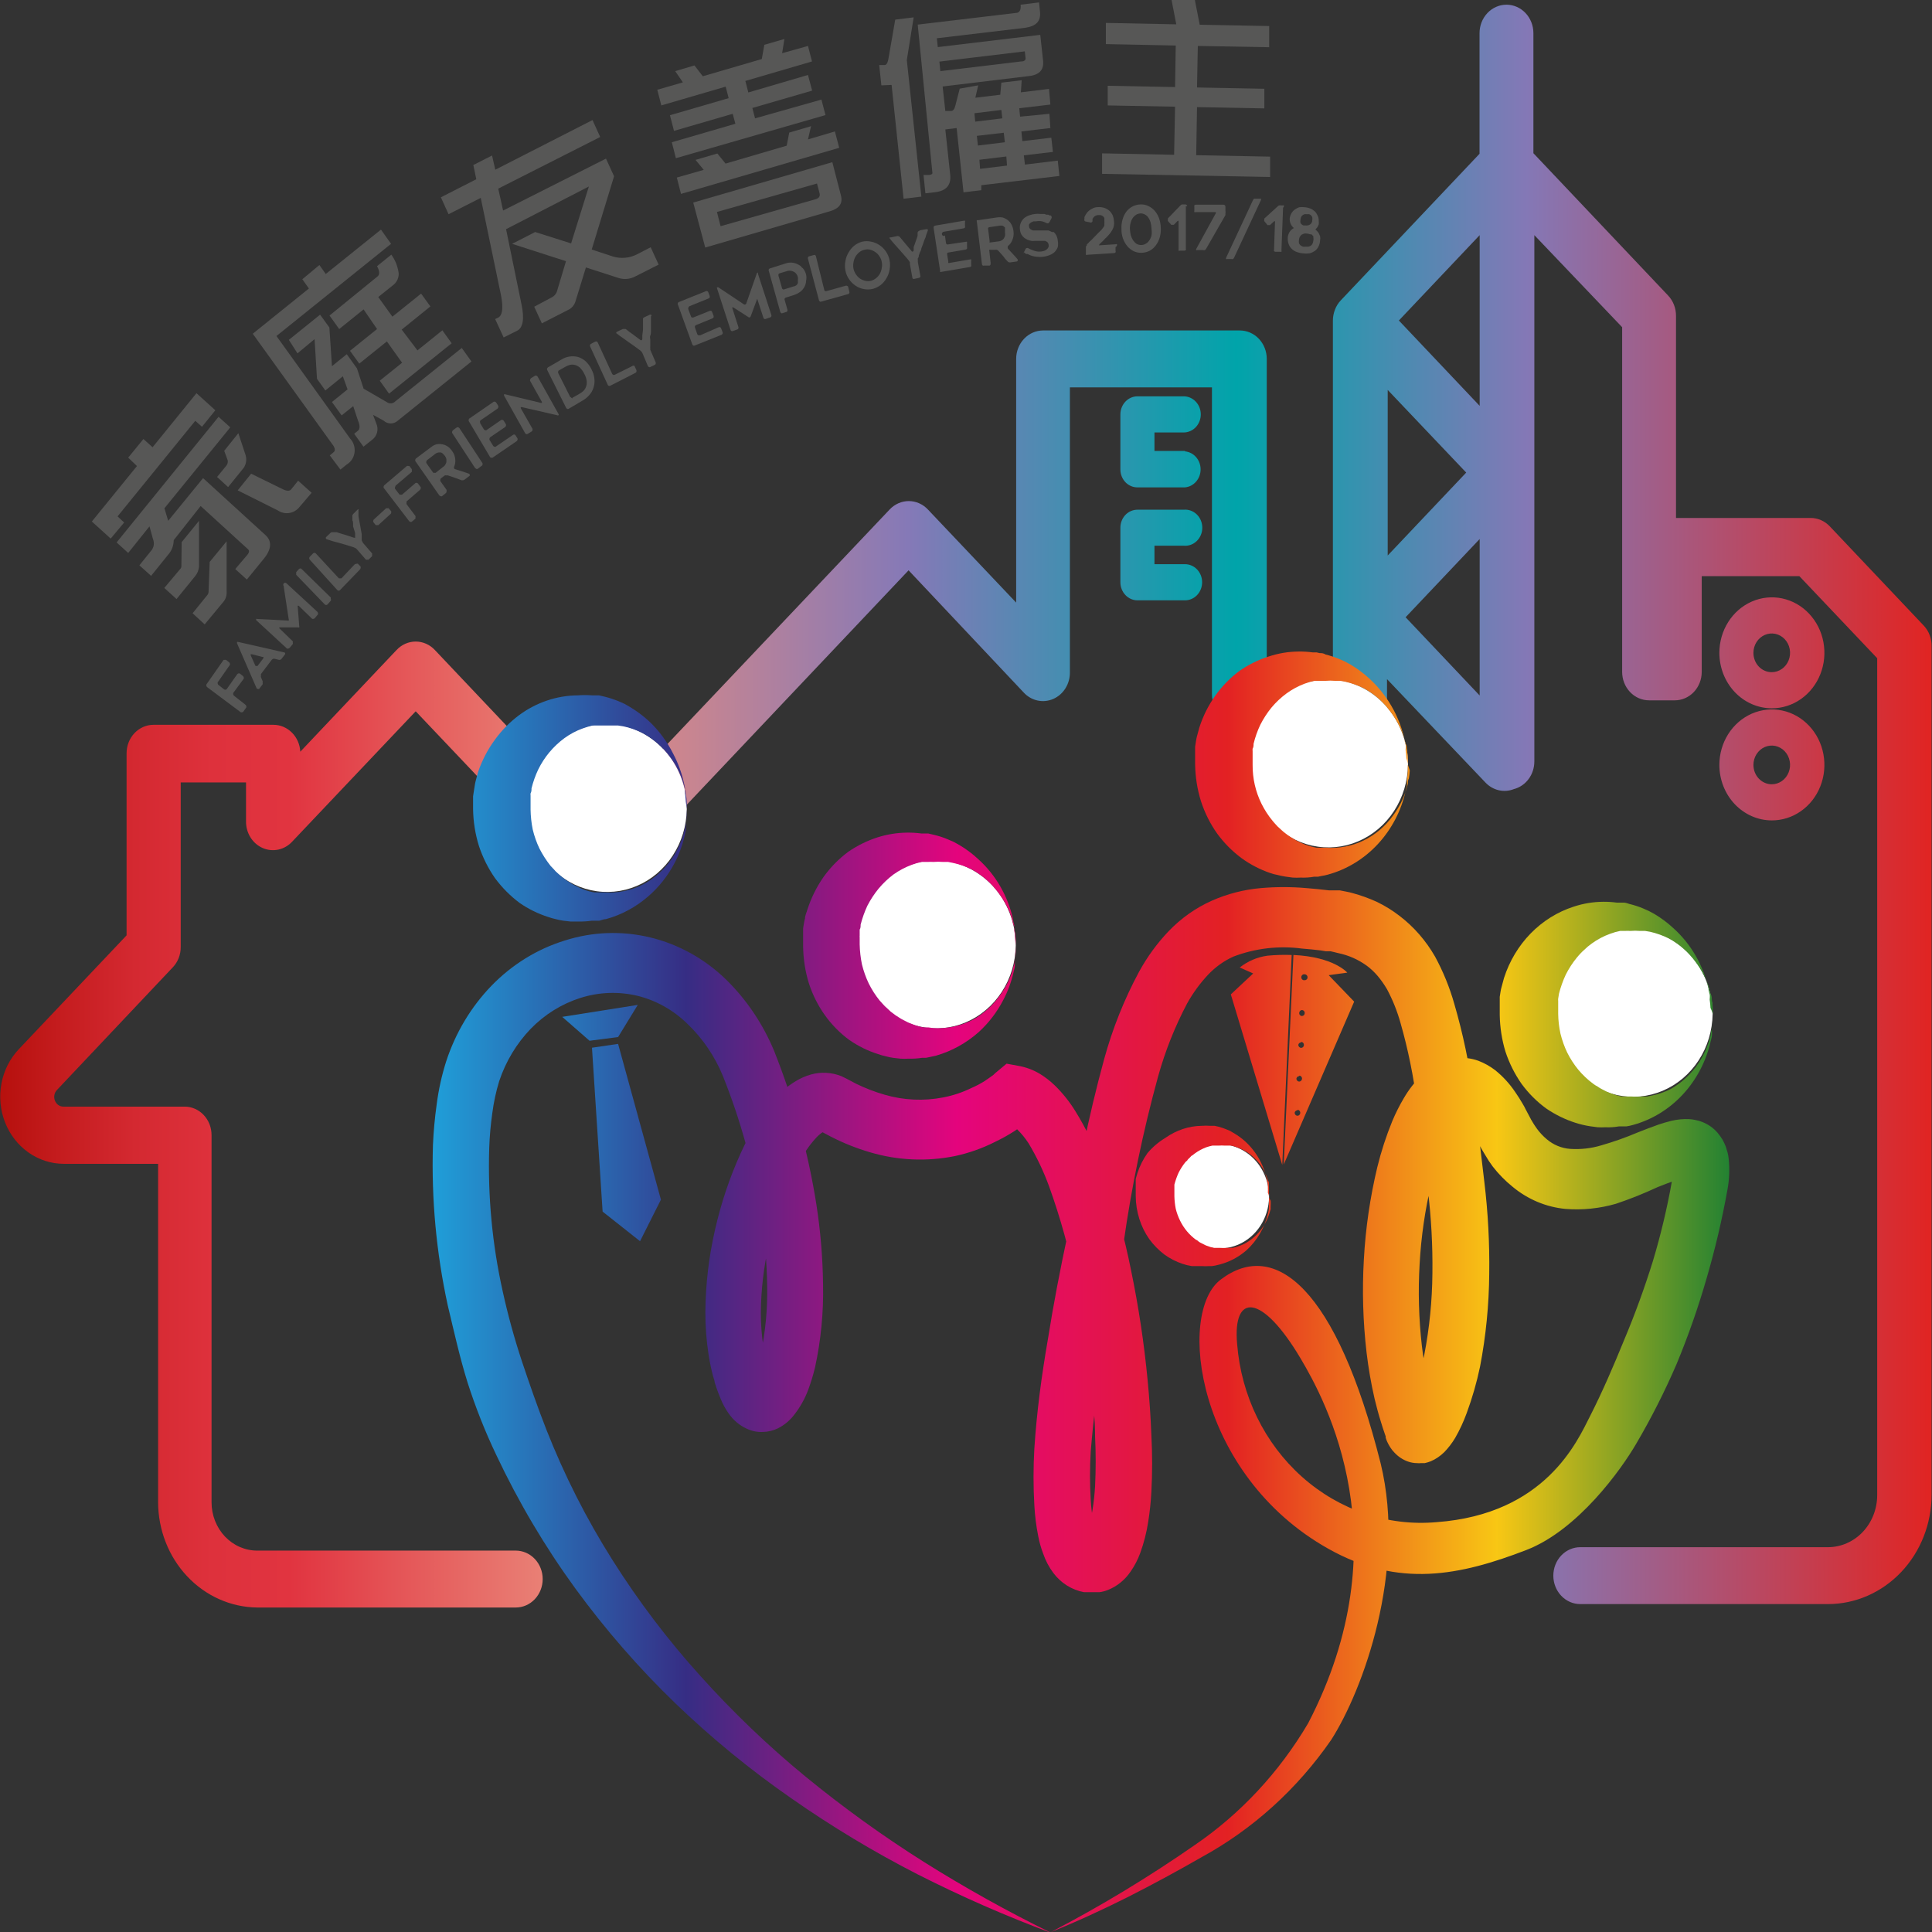 <?xml version="1.0" encoding="UTF-8"?>
<svg xmlns="http://www.w3.org/2000/svg" width="160" height="160" viewBox="0 0 160 160" fill="none">
  <rect x="0" y="0" width="160" height="160" fill="#333333" stroke="none"/>
  <g clip-path="url(#clip0_2291_1687)">
    <path d="M98.139 37.346H95.608V35.815H98.028C98.403 35.815 98.763 35.657 99.029 35.377C99.295 35.096 99.444 34.715 99.444 34.319C99.444 33.922 99.295 33.541 99.029 33.261C98.763 32.98 98.403 32.822 98.028 32.822H94.202C93.827 32.822 93.466 32.98 93.201 33.261C92.935 33.541 92.786 33.922 92.786 34.319V38.878C92.786 39.074 92.823 39.268 92.894 39.449C92.965 39.63 93.07 39.794 93.201 39.932C93.333 40.07 93.489 40.179 93.661 40.253C93.833 40.327 94.017 40.364 94.202 40.362H98.139C98.492 40.329 98.82 40.158 99.058 39.882C99.297 39.606 99.43 39.246 99.43 38.872C99.43 38.498 99.297 38.138 99.058 37.862C98.82 37.586 98.492 37.415 98.139 37.382V37.346Z" fill="url(#paint0_linear_2291_1687)"></path>
    <path d="M98.139 46.724H95.608V45.193H98.028C98.223 45.211 98.421 45.186 98.607 45.12C98.793 45.053 98.964 44.946 99.109 44.806C99.254 44.666 99.37 44.495 99.449 44.305C99.528 44.115 99.569 43.91 99.569 43.702C99.569 43.495 99.528 43.289 99.449 43.099C99.37 42.909 99.254 42.739 99.109 42.598C98.964 42.458 98.793 42.351 98.607 42.285C98.421 42.218 98.223 42.194 98.028 42.212H94.202C94.017 42.21 93.833 42.248 93.661 42.322C93.489 42.395 93.333 42.505 93.201 42.642C93.07 42.781 92.965 42.945 92.894 43.126C92.823 43.306 92.786 43.5 92.786 43.696V48.22C92.786 48.617 92.935 48.998 93.201 49.278C93.466 49.559 93.827 49.717 94.202 49.717H98.139C98.515 49.717 98.875 49.559 99.141 49.278C99.406 48.998 99.555 48.617 99.555 48.22C99.555 47.824 99.406 47.443 99.141 47.162C98.875 46.882 98.515 46.724 98.139 46.724Z" fill="url(#paint1_linear_2291_1687)"></path>
    <path d="M146.729 58.658C147.59 58.661 148.432 58.393 149.148 57.89C149.865 57.386 150.424 56.67 150.755 55.83C151.086 54.991 151.174 54.067 151.007 53.175C150.841 52.283 150.427 51.463 149.819 50.819C149.212 50.175 148.437 49.736 147.593 49.558C146.749 49.38 145.874 49.47 145.078 49.818C144.283 50.165 143.603 50.754 143.125 51.51C142.646 52.266 142.391 53.154 142.391 54.064C142.391 55.28 142.847 56.447 143.661 57.309C144.474 58.17 145.577 58.655 146.729 58.658ZM145.212 54.064C145.212 53.747 145.301 53.437 145.468 53.174C145.634 52.91 145.871 52.705 146.149 52.584C146.426 52.462 146.731 52.431 147.025 52.492C147.319 52.554 147.589 52.707 147.801 52.931C148.014 53.155 148.158 53.44 148.216 53.751C148.275 54.062 148.245 54.384 148.13 54.677C148.015 54.97 147.821 55.22 147.572 55.396C147.322 55.572 147.029 55.666 146.729 55.666C146.529 55.668 146.331 55.627 146.147 55.547C145.962 55.467 145.794 55.349 145.653 55.2C145.512 55.051 145.4 54.874 145.325 54.679C145.249 54.484 145.211 54.275 145.212 54.064Z" fill="url(#paint2_linear_2291_1687)"></path>
    <path d="M146.729 67.942C147.59 67.944 148.432 67.677 149.148 67.173C149.865 66.67 150.424 65.953 150.755 65.114C151.086 64.274 151.174 63.35 151.007 62.458C150.841 61.566 150.427 60.746 149.819 60.103C149.212 59.459 148.437 59.02 147.593 58.842C146.749 58.664 145.874 58.754 145.078 59.101C144.283 59.449 143.603 60.038 143.125 60.793C142.646 61.549 142.391 62.438 142.391 63.347C142.391 64.564 142.847 65.731 143.661 66.592C144.474 67.453 145.577 67.939 146.729 67.942ZM145.212 63.347C145.212 63.03 145.301 62.721 145.468 62.457C145.634 62.194 145.871 61.988 146.149 61.867C146.426 61.746 146.731 61.714 147.025 61.776C147.319 61.838 147.589 61.99 147.801 62.214C148.014 62.438 148.158 62.724 148.216 63.035C148.275 63.346 148.245 63.668 148.13 63.961C148.015 64.253 147.821 64.504 147.572 64.68C147.322 64.856 147.029 64.95 146.729 64.95C146.327 64.95 145.941 64.781 145.656 64.48C145.372 64.18 145.212 63.772 145.212 63.347Z" fill="url(#paint3_linear_2291_1687)"></path>
    <path d="M159.342 51.837L151.536 43.59C151.328 43.37 151.081 43.195 150.81 43.076C150.538 42.956 150.246 42.895 149.952 42.895H138.8V26.154C138.801 25.841 138.744 25.531 138.631 25.242C138.518 24.953 138.352 24.69 138.142 24.47L126.99 12.688V2.745C126.99 2.12 126.755 1.521 126.336 1.079C125.918 0.637 125.351 0.389 124.759 0.389C124.168 0.389 123.6 0.637 123.182 1.079C122.764 1.521 122.529 2.12 122.529 2.745V12.735L111.042 24.87C110.827 25.093 110.66 25.363 110.551 25.659C110.441 25.944 110.384 26.248 110.384 26.555V55.525C110.01 55.264 109.572 55.125 109.124 55.124H104.908V29.724C104.908 29.099 104.673 28.5 104.255 28.058C103.837 27.616 103.269 27.368 102.678 27.368H86.385C85.793 27.368 85.226 27.616 84.808 28.058C84.389 28.5 84.154 29.099 84.154 29.724V49.905L76.85 42.2C76.642 41.977 76.395 41.801 76.122 41.68C75.849 41.559 75.556 41.497 75.26 41.497C74.965 41.497 74.672 41.559 74.399 41.68C74.126 41.801 73.879 41.977 73.671 42.2L49.326 67.895L36.022 53.84C35.814 53.615 35.566 53.437 35.292 53.315C35.018 53.194 34.724 53.131 34.427 53.131C34.13 53.131 33.836 53.194 33.562 53.315C33.288 53.437 33.04 53.615 32.832 53.84L24.869 62.252C24.838 61.65 24.589 61.083 24.174 60.669C23.759 60.255 23.21 60.024 22.639 60.025H12.713C12.122 60.025 11.555 60.273 11.136 60.715C10.718 61.157 10.483 61.756 10.483 62.381V77.461L1.561 86.886C0.824 87.664 0.322 88.655 0.118 89.735C-0.085 90.814 0.019 91.933 0.418 92.95C0.817 93.967 1.492 94.835 2.359 95.446C3.225 96.057 4.244 96.383 5.286 96.382H13.093V124.397C13.098 126.701 13.963 128.909 15.5 130.543C17.036 132.177 19.12 133.105 21.301 133.127H42.713C43.304 133.127 43.872 132.879 44.29 132.437C44.708 131.995 44.943 131.396 44.943 130.771C44.943 130.146 44.708 129.547 44.29 129.105C43.872 128.663 43.304 128.415 42.713 128.415H21.301C20.804 128.415 20.313 128.311 19.854 128.111C19.395 127.91 18.978 127.616 18.627 127.245C18.276 126.874 17.998 126.434 17.808 125.949C17.618 125.465 17.52 124.945 17.52 124.421V94.002C17.52 93.377 17.285 92.778 16.867 92.336C16.448 91.894 15.881 91.646 15.29 91.646H5.253C5.102 91.648 4.954 91.602 4.829 91.513C4.704 91.425 4.606 91.299 4.55 91.151C4.491 91.003 4.475 90.839 4.505 90.682C4.535 90.524 4.609 90.38 4.717 90.267L14.308 80.112C14.518 79.891 14.685 79.629 14.798 79.34C14.911 79.05 14.968 78.74 14.966 78.427V64.796H20.375V68.013C20.368 68.486 20.495 68.95 20.741 69.345C20.987 69.74 21.34 70.048 21.754 70.229C22.168 70.409 22.624 70.454 23.062 70.357C23.5 70.26 23.901 70.026 24.211 69.686L34.427 58.906L47.731 72.937C48.16 73.373 48.731 73.617 49.326 73.617C49.921 73.617 50.493 73.373 50.921 72.937L75.244 47.231L84.756 57.327C85.067 57.673 85.469 57.911 85.911 58.01C86.352 58.109 86.811 58.064 87.228 57.882C87.645 57.699 88 57.388 88.245 56.988C88.491 56.588 88.616 56.119 88.604 55.642V32.08H100.369V57.504C100.369 58.129 100.604 58.728 101.023 59.17C101.441 59.612 102.008 59.86 102.6 59.86H106.86V65.197C106.86 65.822 107.095 66.421 107.513 66.863C107.932 67.305 108.499 67.553 109.09 67.553H112.637C113.228 67.553 113.796 67.305 114.214 66.863C114.632 66.421 114.867 65.822 114.867 65.197V56.243L123.008 64.796C123.31 65.119 123.694 65.344 124.113 65.442C124.533 65.54 124.97 65.508 125.373 65.35C125.856 65.224 126.286 64.93 126.593 64.516C126.9 64.102 127.067 63.591 127.068 63.065V19.474L134.339 27.097V55.642C134.339 56.267 134.574 56.867 134.992 57.309C135.41 57.75 135.978 57.999 136.569 57.999H138.699C139.291 57.999 139.858 57.75 140.277 57.309C140.695 56.867 140.93 56.267 140.93 55.642V47.714H149.015L155.461 54.511V123.82C155.461 124.962 155.033 126.057 154.27 126.865C153.507 127.673 152.471 128.129 151.391 128.132H130.871C130.279 128.132 129.712 128.38 129.293 128.822C128.875 129.264 128.64 129.863 128.64 130.488C128.64 131.113 128.875 131.712 129.293 132.154C129.712 132.596 130.279 132.844 130.871 132.844H151.391C153.664 132.841 155.844 131.886 157.451 130.187C159.059 128.489 159.964 126.187 159.967 123.785V53.534C159.974 53.221 159.923 52.91 159.816 52.619C159.708 52.328 159.547 52.062 159.342 51.837ZM122.54 44.639V57.598L116.406 51.118L122.54 44.639ZM115.849 26.543L122.54 19.474V33.612L115.849 26.543ZM121.425 39.137L114.923 46.005V32.292L121.425 39.137Z" fill="url(#paint4_linear_2291_1687)"></path>
    <path d="M10.617 37.9L11.877 36.357L12.636 37.04L16.271 32.563L17.832 33.977L16.728 35.343L16.171 34.849L9.736 42.766L10.282 43.272L9.167 44.603L7.606 43.19L11.342 38.595L10.617 37.9ZM18.1 34.519L19.07 35.391L13.617 42.094L13.929 43.131L16.817 39.596L21.981 44.309C22.539 44.816 22.494 45.487 21.836 46.288L20.442 47.996L19.483 47.125L20.487 45.947C20.654 45.734 20.676 45.569 20.487 45.44L16.617 41.906L14.386 44.733C14.383 45.186 14.216 45.62 13.918 45.947L12.513 47.69L11.543 46.818L12.491 45.64C12.613 45.512 12.696 45.348 12.728 45.169C12.76 44.99 12.739 44.805 12.669 44.639L12.379 43.59L10.617 45.793L9.658 44.922L18.1 34.519ZM15.044 44.898L16.483 43.131V46.889C16.466 47.189 16.357 47.475 16.171 47.702L14.62 49.611L13.606 48.692L14.922 47.125C14.957 47.091 14.984 47.048 15.002 47.002C15.019 46.955 15.026 46.904 15.022 46.854L15.044 44.898ZM17.364 46.536L18.769 44.827V48.974C18.782 49.142 18.761 49.311 18.707 49.47C18.654 49.628 18.568 49.773 18.457 49.893L16.951 51.708L15.948 50.789L17.141 49.316C17.188 49.267 17.224 49.208 17.247 49.143C17.27 49.078 17.279 49.008 17.275 48.939L17.364 46.536ZM18.568 37.334L19.739 35.874L20.342 37.7C20.402 37.903 20.409 38.12 20.362 38.328C20.315 38.535 20.215 38.725 20.074 38.878L18.892 40.339L17.977 39.502L18.747 38.56C18.8 38.497 18.838 38.42 18.855 38.338C18.873 38.255 18.87 38.17 18.847 38.089L18.568 37.334ZM19.684 40.61L20.799 39.231L23.42 40.515C23.754 40.68 24 40.68 24.122 40.515L24.691 39.809L25.806 40.81L24.802 41.988C24.586 42.256 24.285 42.432 23.955 42.484C23.625 42.536 23.288 42.46 23.007 42.271L19.684 40.61Z" fill="#575756"></path>
    <path d="M25.037 23.126L26.453 21.948L26.977 22.691L31.549 19.015L32.386 20.193L22.895 27.827L28.996 36.321C29.137 36.469 29.243 36.65 29.307 36.849C29.37 37.047 29.389 37.259 29.362 37.467C29.335 37.675 29.263 37.873 29.151 38.047C29.039 38.22 28.89 38.363 28.717 38.465L28.193 38.89L27.312 37.712L27.624 37.452C27.769 37.346 27.758 37.17 27.624 36.934L20.933 27.639L25.583 23.892L25.037 23.126ZM23.921 28.145L26.509 26.06L27.278 27.12L27.49 30.325L28.717 29.335L29.564 30.513L30.111 32.186L32.141 33.364C32.242 33.407 32.353 33.418 32.46 33.395C32.567 33.372 32.665 33.316 32.743 33.235L38.241 28.817L39.044 29.936L32.944 34.837C32.781 34.986 32.573 35.068 32.358 35.068C32.143 35.068 31.935 34.986 31.773 34.837L30.892 34.354L31.159 35.061C31.266 35.291 31.292 35.555 31.23 35.804C31.169 36.053 31.025 36.27 30.825 36.416L30.1 36.993L29.33 35.921L29.642 35.673C29.81 35.544 29.832 35.249 29.642 34.813L29.252 33.635L28.293 34.401L27.49 33.294L28.784 32.245L28.393 31.161L26.944 32.339L26.252 31.373L26.052 28.086L24.635 29.264L23.921 28.145ZM31.226 22.043L32.408 21.088C32.744 21.55 32.956 22.1 33.022 22.679C33.018 22.868 32.972 23.053 32.886 23.219C32.801 23.385 32.679 23.527 32.531 23.633L31.326 24.599L32.497 26.225L34.873 24.316L35.642 25.377L33.267 27.297L34.572 29.017L36.635 27.356L37.404 28.428L32.219 32.599L31.449 31.526L33.3 30.042L32.04 28.275L29.754 30.113L28.985 29.052L31.226 27.25L30.111 25.624L28.092 27.25L27.289 26.131L31.226 22.926C31.46 22.773 31.46 22.479 31.226 22.043Z" fill="#575756"></path>
    <path d="M49.069 9.943L49.705 11.345L41.263 15.622L41.664 17.436L50.185 13.136L50.854 14.597L49.003 20.664L50.754 21.241C51.425 21.446 52.145 21.379 52.772 21.053L53.887 20.476L54.545 21.913L52.616 22.891C52.184 23.121 51.685 23.168 51.222 23.02L48.523 22.149L47.675 24.905C47.63 25.08 47.547 25.24 47.432 25.375C47.318 25.51 47.176 25.615 47.017 25.683L44.876 26.779L44.241 25.4L45.724 24.611C45.899 24.514 46.037 24.355 46.114 24.163L46.873 21.63L42.412 20.193L44.319 19.215L47.296 20.158L48.768 15.445L41.91 18.98L43.192 25.224C43.438 26.402 43.315 27.144 42.824 27.391L41.709 27.945L41.007 26.425L41.252 26.307C41.664 26.095 41.709 25.318 41.386 23.951L39.813 16.388L37.148 17.742L36.512 16.34L39.445 14.844L39.2 13.666L40.75 12.877L41.018 14.055L49.069 9.943Z" fill="#575756"></path>
    <path d="M55.917 5.891L57.512 5.419L58.203 6.315L63.088 4.889L63.3 3.711L64.961 3.228L64.772 4.406L66.913 3.805L67.248 5.089L61.727 6.703L61.973 7.658L66.913 6.209L67.259 7.505L62.307 8.942L62.53 9.802L68.028 8.247L68.363 9.531L55.973 13.101L55.638 11.781L60.902 10.25L60.679 9.425L55.817 10.839L55.482 9.543L60.344 8.129L60.099 7.175L54.768 8.73L54.434 7.434L56.553 6.821L55.917 5.891ZM69.143 10.886L69.5 12.241L56.397 16.058L56.051 14.703L58.281 14.067L57.601 13.242L59.408 12.712L60.088 13.548L65.151 12.064L65.363 10.98L67.169 10.45L66.913 11.546L69.143 10.886ZM57.411 16.776L68.931 13.431L69.645 16.199C69.812 16.835 69.511 17.271 68.731 17.495L58.404 20.499L57.411 16.776ZM67.56 16.494C67.828 16.411 67.939 16.246 67.872 15.999L67.66 15.198L59.374 17.554L59.675 18.732L67.56 16.494Z" fill="#575756"></path>
    <path d="M74.14 1.626L75.667 1.437L75.099 4.972L76.303 16.282L74.831 16.458L73.838 7.033L72.991 7.069L72.812 5.384H73.27C73.426 5.384 73.537 5.16 73.593 4.771L74.14 1.626ZM86.05 0.2L86.128 0.978C86.206 1.755 85.816 2.156 84.935 2.297L77.586 3.169L77.664 3.9L86.15 2.886L86.385 5.042C86.463 5.785 86.061 6.22 85.18 6.303L78.065 7.163L78.288 9.189H78.768C78.946 9.189 79.058 9.013 79.125 8.718L79.481 7.34L81.009 7.069L80.775 8.094L82.838 7.846L82.927 6.845L84.612 6.645L84.545 7.646L86.875 7.363L86.987 8.659L84.411 8.965L84.478 9.661L86.909 9.425L86.987 10.603L84.589 10.886L84.667 11.687L87.065 11.404L87.199 12.582L84.79 12.865L84.879 13.631L87.6 13.301L87.734 14.573L81.266 15.339V15.751L79.794 15.928L79.225 10.603L78.288 10.721L78.69 14.456C78.79 15.316 78.366 15.81 77.452 15.916L76.638 16.011L76.482 14.491H76.872C77.106 14.491 77.229 14.408 77.218 14.326L76.002 2.038L84.132 1.072C84.433 1.072 84.567 0.813 84.522 0.389L86.05 0.2ZM77.876 5.891L84.567 5.089C84.823 5.089 84.946 4.972 84.935 4.83L84.868 4.253L77.797 5.101L77.876 5.891ZM83.006 9.802L82.927 9.107L80.697 9.378L80.764 10.073L83.006 9.802ZM83.218 11.781L83.128 10.992L80.898 11.251L80.987 12.052L83.218 11.781ZM81.165 13.984L83.396 13.713L83.34 12.959L81.11 13.23L81.165 13.984Z" fill="#575756"></path>
    <path d="M97.024 0H98.953L99.355 2.05L105.109 2.156V3.911L99.198 3.805L99.132 7.245L104.708 7.351V8.977L99.132 8.871L99.065 12.853L105.187 12.971V14.656L91.269 14.397V12.7L97.236 12.818L97.314 8.836L91.738 8.73V7.104L97.314 7.21L97.37 3.77L91.582 3.652V1.897L97.414 2.015L97.024 0Z" fill="#575756"></path>
    <path d="M18.067 56.703L18.546 57.08C18.578 57.106 18.617 57.121 18.657 57.121C18.698 57.121 18.737 57.106 18.769 57.08L19.639 55.843C19.663 55.807 19.699 55.782 19.739 55.772C19.776 55.761 19.814 55.761 19.851 55.772L20.119 55.984C20.151 56.011 20.174 56.048 20.185 56.09C20.197 56.129 20.197 56.17 20.185 56.208L19.316 57.386C19.304 57.428 19.304 57.473 19.316 57.516C19.33 57.556 19.353 57.592 19.382 57.622L20.33 58.364C20.364 58.389 20.388 58.427 20.397 58.47C20.407 58.508 20.407 58.549 20.397 58.588L20.163 58.918C20.139 58.953 20.103 58.979 20.063 58.988C20.022 58.999 19.98 58.999 19.94 58.988L17.152 56.903C17.135 56.892 17.121 56.876 17.112 56.857C17.102 56.839 17.097 56.818 17.096 56.797C17.087 56.779 17.081 56.759 17.081 56.738C17.081 56.717 17.087 56.697 17.096 56.679L18.513 54.653C18.528 54.645 18.546 54.642 18.563 54.642C18.58 54.642 18.597 54.645 18.613 54.653C18.63 54.642 18.649 54.637 18.669 54.637C18.688 54.637 18.707 54.642 18.724 54.653L18.97 54.841C19.002 54.869 19.025 54.906 19.037 54.947C19.045 54.966 19.049 54.986 19.049 55.006C19.049 55.027 19.045 55.047 19.037 55.065L18.033 56.502C18.023 56.52 18.018 56.541 18.018 56.561C18.018 56.582 18.023 56.602 18.033 56.62C18.035 56.651 18.046 56.68 18.067 56.703Z" fill="#575756"></path>
    <path d="M21.256 57.009L19.639 53.298C19.628 53.278 19.623 53.256 19.623 53.233C19.623 53.21 19.628 53.188 19.639 53.168C19.655 53.157 19.675 53.151 19.695 53.151C19.715 53.151 19.734 53.157 19.75 53.168L23.531 54.028C23.531 54.028 23.598 54.028 23.609 54.087C23.617 54.102 23.621 54.118 23.621 54.135C23.621 54.151 23.617 54.167 23.609 54.182L23.319 54.559C23.291 54.598 23.252 54.627 23.208 54.641C23.164 54.653 23.118 54.653 23.074 54.641L22.75 54.559H22.617L22.505 54.641L21.613 55.819C21.605 55.866 21.605 55.914 21.613 55.961C21.605 55.981 21.6 56.003 21.6 56.025C21.6 56.048 21.605 56.07 21.613 56.09L21.747 56.408C21.763 56.454 21.763 56.504 21.747 56.55C21.76 56.592 21.76 56.637 21.747 56.679L21.457 57.056C21.444 57.062 21.431 57.065 21.418 57.065C21.404 57.065 21.391 57.062 21.379 57.056C21.379 57.056 21.278 57.056 21.256 57.009ZM21.356 55.112L21.814 54.511C21.814 54.511 21.814 54.441 21.814 54.405C21.814 54.37 21.814 54.405 21.736 54.405L20.855 54.182C20.855 54.182 20.788 54.182 20.765 54.182C20.743 54.182 20.765 54.182 20.765 54.276L21.156 55.148C21.156 55.148 21.156 55.148 21.234 55.148C21.243 55.156 21.255 55.162 21.267 55.164C21.279 55.167 21.292 55.167 21.304 55.163C21.316 55.16 21.327 55.154 21.336 55.145C21.345 55.136 21.352 55.125 21.356 55.112Z" fill="#575756"></path>
    <path d="M23.721 48.303L26.274 50.659C26.304 50.687 26.323 50.724 26.33 50.765C26.338 50.784 26.341 50.804 26.341 50.824C26.341 50.844 26.338 50.864 26.33 50.883L26.074 51.189C26.06 51.206 26.043 51.221 26.024 51.231C26.005 51.241 25.984 51.247 25.962 51.248C25.926 51.26 25.887 51.26 25.851 51.248L24.735 50.164C24.735 50.164 24.68 50.164 24.657 50.164C24.635 50.164 24.657 50.164 24.657 50.247L24.78 51.837C24.788 51.856 24.792 51.876 24.792 51.896C24.792 51.916 24.788 51.937 24.78 51.955C24.748 51.969 24.712 51.969 24.68 51.955H23.208H23.13C23.13 51.955 23.13 51.955 23.13 52.026L24.245 53.109C24.252 53.128 24.256 53.148 24.256 53.168C24.256 53.189 24.252 53.209 24.245 53.227C24.253 53.246 24.257 53.266 24.257 53.286C24.257 53.306 24.253 53.327 24.245 53.345L23.988 53.651C23.958 53.682 23.919 53.703 23.877 53.71C23.859 53.718 23.84 53.722 23.821 53.722C23.802 53.722 23.783 53.718 23.765 53.71L21.211 51.354C21.211 51.354 21.211 51.354 21.211 51.26C21.227 51.251 21.244 51.246 21.262 51.246C21.279 51.246 21.297 51.251 21.312 51.26L23.81 51.389C23.825 51.398 23.843 51.402 23.86 51.402C23.878 51.402 23.895 51.398 23.91 51.389C23.919 51.373 23.924 51.355 23.924 51.336C23.924 51.318 23.919 51.3 23.91 51.283L23.509 48.656C23.496 48.622 23.496 48.584 23.509 48.55C23.478 48.52 23.459 48.479 23.457 48.435C23.455 48.391 23.47 48.347 23.498 48.315C23.526 48.282 23.565 48.262 23.607 48.26C23.649 48.258 23.69 48.273 23.721 48.303Z" fill="#575756"></path>
    <path d="M27.39 49.752L27.122 50.058C27.091 50.087 27.052 50.103 27.011 50.103C26.969 50.103 26.93 50.087 26.899 50.058L24.535 47.608C24.524 47.569 24.524 47.528 24.535 47.49C24.521 47.452 24.521 47.41 24.535 47.372L24.758 47.125C24.772 47.109 24.79 47.096 24.809 47.088C24.828 47.08 24.849 47.075 24.869 47.075C24.89 47.075 24.911 47.08 24.93 47.088C24.949 47.096 24.966 47.109 24.981 47.125L27.39 49.481C27.398 49.497 27.402 49.516 27.402 49.534C27.402 49.552 27.398 49.571 27.39 49.587C27.405 49.612 27.413 49.64 27.413 49.669C27.413 49.699 27.405 49.727 27.39 49.752Z" fill="#575756"></path>
    <path d="M29.642 46.689L29.866 46.924C29.876 46.963 29.876 47.004 29.866 47.042C29.864 47.065 29.859 47.087 29.849 47.107C29.84 47.127 29.826 47.145 29.81 47.16L28.159 48.868C28.145 48.884 28.127 48.896 28.108 48.905C28.089 48.913 28.069 48.918 28.048 48.918C28.027 48.918 28.006 48.913 27.987 48.905C27.968 48.896 27.951 48.884 27.936 48.868L25.65 46.347C25.623 46.315 25.607 46.273 25.607 46.229C25.607 46.186 25.623 46.144 25.65 46.111L25.929 45.829C25.959 45.8 25.999 45.784 26.04 45.784C26.081 45.784 26.121 45.8 26.152 45.829L28.059 47.89C28.095 47.902 28.134 47.902 28.17 47.89C28.188 47.898 28.207 47.902 28.226 47.902C28.245 47.902 28.264 47.898 28.282 47.89L29.397 46.712C29.413 46.705 29.43 46.701 29.447 46.701C29.465 46.701 29.482 46.705 29.497 46.712C29.517 46.694 29.541 46.682 29.567 46.678C29.592 46.673 29.619 46.677 29.642 46.689Z" fill="#575756"></path>
    <path d="M29.687 42.271C29.687 42.342 29.687 42.424 29.687 42.506C29.687 42.589 29.687 42.66 29.687 42.754L29.754 43.119L29.821 43.484L29.888 43.861L29.955 44.227C29.949 44.313 29.949 44.399 29.955 44.486C29.95 44.564 29.95 44.643 29.955 44.721C29.961 44.773 29.98 44.822 30.011 44.863C30.031 44.909 30.058 44.953 30.088 44.992L30.813 45.829C30.821 45.847 30.825 45.867 30.825 45.888C30.825 45.908 30.821 45.928 30.813 45.947C30.824 45.985 30.824 46.026 30.813 46.064L30.523 46.347C30.506 46.355 30.487 46.359 30.468 46.359C30.449 46.359 30.43 46.355 30.412 46.347C30.394 46.355 30.375 46.359 30.356 46.359C30.337 46.359 30.318 46.355 30.3 46.347L29.576 45.511L29.464 45.405L29.319 45.334L28.761 45.157L28.193 44.992L27.624 44.839L27.066 44.662C27.049 44.659 27.032 44.651 27.018 44.638C27.004 44.626 26.994 44.61 26.988 44.592C26.978 44.561 26.978 44.528 26.988 44.498L27.356 44.144C27.39 44.109 27.433 44.085 27.479 44.073H27.88L28.237 44.191L28.605 44.297L28.962 44.415L29.319 44.533C29.319 44.533 29.386 44.533 29.408 44.533C29.431 44.533 29.408 44.474 29.408 44.427V44.285C29.408 44.285 29.408 44.191 29.408 44.132L29.241 43.59C29.241 43.508 29.241 43.425 29.241 43.355C29.241 43.284 29.241 43.19 29.185 43.107C29.191 43.06 29.191 43.013 29.185 42.966V42.825C29.175 42.774 29.175 42.722 29.185 42.671C29.205 42.628 29.231 42.588 29.263 42.554L29.631 42.188H29.721C29.721 42.188 29.676 42.236 29.687 42.271Z" fill="#575756"></path>
    <path d="M32.341 42.566L31.338 43.484C31.301 43.496 31.262 43.496 31.226 43.484C31.19 43.499 31.151 43.499 31.115 43.484L30.914 43.237C30.903 43.199 30.903 43.158 30.914 43.119C30.914 43.098 30.92 43.078 30.929 43.059C30.939 43.041 30.953 43.025 30.97 43.013L31.973 42.094C32.01 42.083 32.048 42.083 32.085 42.094C32.101 42.087 32.118 42.083 32.135 42.083C32.152 42.083 32.169 42.087 32.185 42.094L32.397 42.342C32.408 42.38 32.408 42.421 32.397 42.46C32.397 42.481 32.391 42.501 32.382 42.52C32.372 42.538 32.358 42.554 32.341 42.566Z" fill="#575756"></path>
    <path d="M32.709 40.468L33.089 40.963C33.121 40.976 33.157 40.976 33.189 40.963C33.225 40.975 33.264 40.975 33.3 40.963L34.416 39.997C34.433 39.987 34.452 39.981 34.471 39.981C34.491 39.981 34.51 39.987 34.527 39.997C34.547 39.998 34.567 40.003 34.584 40.013C34.602 40.024 34.617 40.038 34.627 40.056L34.839 40.339C34.851 40.377 34.851 40.418 34.839 40.456C34.834 40.498 34.814 40.536 34.784 40.563L33.668 41.529C33.657 41.563 33.657 41.6 33.668 41.635C33.657 41.673 33.657 41.714 33.668 41.752L34.404 42.73C34.412 42.749 34.416 42.769 34.416 42.789C34.416 42.809 34.412 42.829 34.404 42.848C34.414 42.883 34.414 42.919 34.404 42.954L34.092 43.213C34.075 43.224 34.056 43.229 34.036 43.229C34.017 43.229 33.998 43.224 33.981 43.213C33.961 43.213 33.941 43.207 33.924 43.197C33.906 43.187 33.891 43.172 33.88 43.154L31.773 40.398C31.761 40.359 31.761 40.318 31.773 40.28C31.782 40.237 31.805 40.199 31.84 40.174L33.691 38.595C33.708 38.585 33.727 38.579 33.746 38.579C33.766 38.579 33.785 38.585 33.802 38.595C33.818 38.588 33.835 38.584 33.852 38.584C33.87 38.584 33.887 38.588 33.903 38.595L34.103 38.854C34.114 38.893 34.114 38.934 34.103 38.972C34.11 38.989 34.114 39.007 34.114 39.025C34.114 39.043 34.11 39.061 34.103 39.078L32.787 40.197C32.772 40.21 32.759 40.226 32.749 40.244C32.74 40.263 32.734 40.283 32.732 40.303C32.717 40.328 32.707 40.355 32.703 40.383C32.7 40.412 32.702 40.441 32.709 40.468Z" fill="#575756"></path>
    <path d="M36.914 40.845L36.601 41.093C36.584 41.103 36.565 41.108 36.546 41.108C36.526 41.108 36.507 41.103 36.49 41.093C36.447 41.081 36.408 41.056 36.378 41.022L34.393 38.183C34.382 38.144 34.382 38.103 34.393 38.065C34.402 38.022 34.426 37.984 34.46 37.959L35.687 37.04C35.823 36.928 35.978 36.844 36.144 36.793C36.303 36.764 36.465 36.764 36.624 36.793L36.847 36.852L37.07 36.969C37.214 37.07 37.338 37.198 37.438 37.346C37.602 37.556 37.696 37.817 37.706 38.089C37.719 38.287 37.684 38.485 37.605 38.666C37.597 38.684 37.593 38.704 37.593 38.725C37.593 38.745 37.597 38.765 37.605 38.784C37.612 38.801 37.623 38.816 37.637 38.828C37.65 38.84 37.666 38.849 37.683 38.854L38.252 39.031L38.809 39.219C38.83 39.224 38.849 39.234 38.864 39.249C38.88 39.263 38.892 39.281 38.899 39.302C38.908 39.316 38.913 39.332 38.913 39.349C38.913 39.366 38.908 39.382 38.899 39.396L38.486 39.714L38.363 39.773H38.218L37.917 39.655L37.65 39.561L37.103 39.373C37.059 39.361 37.013 39.361 36.969 39.373C36.926 39.36 36.879 39.36 36.836 39.373L36.523 39.608C36.507 39.62 36.493 39.636 36.483 39.654C36.473 39.672 36.468 39.693 36.468 39.714C36.452 39.756 36.452 39.802 36.468 39.844L36.981 40.563C36.99 40.601 36.99 40.642 36.981 40.68C36.984 40.712 36.98 40.743 36.968 40.773C36.957 40.801 36.938 40.827 36.914 40.845ZM36.1 39.137L36.746 38.63C36.804 38.595 36.851 38.541 36.88 38.477C36.923 38.414 36.954 38.342 36.969 38.265C36.974 38.183 36.974 38.1 36.969 38.018C36.944 37.924 36.903 37.836 36.847 37.759L36.713 37.605L36.635 37.535L36.535 37.476C36.457 37.464 36.378 37.464 36.3 37.476C36.199 37.494 36.103 37.538 36.022 37.605L35.364 38.112C35.347 38.124 35.333 38.139 35.323 38.158C35.313 38.176 35.308 38.197 35.308 38.218C35.292 38.26 35.292 38.306 35.308 38.348L35.877 39.149C35.892 39.156 35.909 39.16 35.927 39.16C35.944 39.16 35.961 39.156 35.977 39.149C35.996 39.16 36.018 39.164 36.04 39.162C36.062 39.16 36.083 39.151 36.1 39.137Z" fill="#575756"></path>
    <path d="M39.88 38.583L39.557 38.831C39.52 38.843 39.481 38.843 39.445 38.831L39.345 38.76L37.449 35.862C37.433 35.82 37.433 35.774 37.449 35.732C37.463 35.692 37.486 35.656 37.516 35.626L37.839 35.391C37.857 35.382 37.876 35.378 37.895 35.378C37.914 35.378 37.933 35.382 37.951 35.391C37.991 35.4 38.027 35.425 38.051 35.461L39.958 38.359C39.966 38.378 39.97 38.398 39.97 38.418C39.97 38.439 39.966 38.459 39.958 38.477C39.957 38.501 39.949 38.524 39.935 38.543C39.921 38.562 39.902 38.576 39.88 38.583Z" fill="#575756"></path>
    <path d="M39.746 35.014L40.07 35.556C40.094 35.592 40.13 35.617 40.17 35.626C40.206 35.639 40.245 35.639 40.282 35.626L41.508 34.778C41.526 34.77 41.545 34.765 41.564 34.765C41.583 34.765 41.602 34.77 41.62 34.778C41.66 34.788 41.696 34.813 41.72 34.849L41.899 35.143C41.907 35.162 41.911 35.182 41.911 35.202C41.911 35.222 41.907 35.242 41.899 35.261C41.89 35.304 41.866 35.342 41.832 35.367L40.605 36.203C40.571 36.229 40.547 36.267 40.538 36.309C40.526 36.348 40.526 36.389 40.538 36.427L40.839 36.922C40.863 36.958 40.899 36.983 40.94 36.993C40.957 37.001 40.976 37.006 40.995 37.006C41.015 37.006 41.034 37.001 41.051 36.993L42.468 36.027C42.496 35.999 42.534 35.983 42.573 35.983C42.613 35.983 42.651 35.999 42.679 36.027L42.858 36.309C42.866 36.328 42.87 36.348 42.87 36.368C42.87 36.389 42.866 36.409 42.858 36.427C42.849 36.47 42.825 36.508 42.791 36.533L40.795 37.9C40.755 37.916 40.711 37.916 40.672 37.9C40.651 37.9 40.63 37.893 40.612 37.88C40.594 37.868 40.58 37.85 40.572 37.829L38.821 34.872C38.805 34.831 38.805 34.784 38.821 34.743C38.821 34.743 38.821 34.672 38.888 34.648L40.884 33.27C40.901 33.261 40.92 33.257 40.94 33.257C40.959 33.257 40.978 33.261 40.995 33.27C41.036 33.28 41.072 33.305 41.096 33.341L41.263 33.612C41.279 33.653 41.279 33.7 41.263 33.741C41.252 33.783 41.228 33.82 41.196 33.847L39.791 34.813C39.764 34.844 39.749 34.884 39.749 34.925C39.749 34.967 39.764 35.007 39.791 35.037L39.746 35.014Z" fill="#575756"></path>
    <path d="M43.137 33.824L44.096 35.508C44.107 35.551 44.107 35.596 44.096 35.638C44.092 35.658 44.084 35.677 44.072 35.693C44.06 35.709 44.046 35.723 44.029 35.732L43.683 35.944C43.666 35.953 43.647 35.957 43.627 35.957C43.608 35.957 43.589 35.953 43.572 35.944C43.551 35.94 43.532 35.93 43.517 35.915C43.501 35.901 43.489 35.883 43.482 35.862L41.743 32.763C41.743 32.763 41.743 32.681 41.743 32.657C41.758 32.648 41.775 32.643 41.793 32.643C41.81 32.643 41.828 32.648 41.843 32.657L44.787 33.364C44.787 33.364 44.865 33.364 44.876 33.364C44.888 33.364 44.876 33.364 44.876 33.282L43.906 31.55C43.898 31.532 43.894 31.511 43.894 31.491C43.894 31.471 43.898 31.451 43.906 31.432C43.908 31.41 43.915 31.388 43.926 31.37C43.938 31.351 43.954 31.336 43.973 31.326L44.307 31.114C44.327 31.105 44.348 31.101 44.369 31.101C44.39 31.101 44.411 31.105 44.43 31.114C44.466 31.127 44.498 31.152 44.519 31.185L46.259 34.295C46.27 34.308 46.276 34.325 46.276 34.342C46.276 34.359 46.27 34.376 46.259 34.389C46.242 34.4 46.223 34.405 46.203 34.405C46.184 34.405 46.165 34.4 46.148 34.389L43.226 33.718C43.226 33.718 43.159 33.718 43.137 33.718C43.114 33.718 43.114 33.777 43.137 33.824Z" fill="#575756"></path>
    <path d="M47.084 33.859C47.067 33.867 47.048 33.872 47.029 33.872C47.009 33.872 46.99 33.867 46.973 33.859C46.934 33.845 46.902 33.815 46.884 33.777L45.311 30.631C45.303 30.613 45.299 30.593 45.299 30.572C45.299 30.552 45.303 30.532 45.311 30.513C45.325 30.472 45.353 30.438 45.389 30.419L46.505 29.771C46.912 29.52 47.395 29.444 47.854 29.559C48.088 29.626 48.305 29.747 48.49 29.912C48.691 30.098 48.858 30.321 48.98 30.572C49.045 30.701 49.101 30.835 49.148 30.973C49.184 31.1 49.21 31.23 49.226 31.361C49.256 31.616 49.229 31.874 49.148 32.115C49.077 32.341 48.959 32.547 48.802 32.716C48.636 32.908 48.44 33.067 48.222 33.188L47.084 33.859ZM47.408 32.94L47.954 32.634C48.073 32.568 48.185 32.489 48.289 32.398C48.391 32.305 48.471 32.188 48.523 32.057C48.581 31.907 48.604 31.746 48.59 31.585C48.568 31.364 48.499 31.151 48.389 30.961C48.295 30.761 48.166 30.581 48.01 30.431C47.888 30.331 47.747 30.258 47.597 30.219C47.465 30.189 47.328 30.189 47.196 30.219C47.068 30.255 46.945 30.307 46.828 30.372L46.304 30.666C46.284 30.674 46.267 30.686 46.253 30.703C46.24 30.719 46.23 30.739 46.226 30.761C46.21 30.802 46.21 30.849 46.226 30.89L47.207 32.846C47.229 32.879 47.26 32.904 47.296 32.917C47.308 32.937 47.324 32.955 47.343 32.967C47.363 32.98 47.385 32.986 47.408 32.987V32.94Z" fill="#575756"></path>
    <path d="M52.571 30.36L52.705 30.655C52.713 30.675 52.718 30.697 52.718 30.719C52.718 30.742 52.713 30.764 52.705 30.784C52.692 30.825 52.664 30.859 52.627 30.878L50.53 31.951C50.513 31.959 50.494 31.963 50.475 31.963C50.455 31.963 50.436 31.959 50.419 31.951C50.398 31.947 50.379 31.937 50.363 31.923C50.347 31.908 50.336 31.889 50.33 31.868L48.869 28.687C48.861 28.667 48.856 28.645 48.856 28.622C48.856 28.6 48.861 28.578 48.869 28.558C48.876 28.539 48.886 28.522 48.899 28.507C48.913 28.493 48.929 28.482 48.947 28.475L49.304 28.287C49.321 28.278 49.34 28.274 49.359 28.274C49.379 28.274 49.398 28.278 49.415 28.287C49.436 28.29 49.455 28.3 49.471 28.314C49.487 28.329 49.498 28.348 49.504 28.369L50.698 30.961C50.716 31 50.748 31.029 50.787 31.043C50.804 31.052 50.823 31.056 50.843 31.056C50.862 31.056 50.881 31.052 50.898 31.043L52.415 30.289C52.433 30.281 52.452 30.276 52.471 30.276C52.49 30.276 52.509 30.281 52.527 30.289C52.547 30.308 52.562 30.333 52.571 30.36Z" fill="#575756"></path>
    <path d="M53.91 26.189C53.915 26.268 53.915 26.347 53.91 26.425V26.684C53.904 26.806 53.904 26.928 53.91 27.05V27.415C53.91 27.544 53.91 27.674 53.854 27.792C53.798 27.91 53.854 28.039 53.854 28.169V28.428C53.848 28.506 53.848 28.585 53.854 28.664C53.843 28.714 53.843 28.766 53.854 28.817C53.851 28.868 53.851 28.919 53.854 28.97L54.3 30.007C54.311 30.049 54.311 30.094 54.3 30.136C54.293 30.155 54.283 30.172 54.269 30.186C54.256 30.201 54.24 30.212 54.222 30.219L53.854 30.395C53.837 30.407 53.818 30.413 53.798 30.413C53.778 30.413 53.759 30.407 53.742 30.395C53.703 30.381 53.671 30.352 53.653 30.313L53.218 29.276L53.14 29.135L53.029 29.029L52.549 28.675L52.058 28.334L51.568 27.98C51.401 27.873 51.241 27.755 51.088 27.627C51.088 27.627 51.032 27.627 51.032 27.544C51.038 27.529 51.048 27.514 51.059 27.502C51.071 27.49 51.084 27.48 51.099 27.474L51.568 27.25C51.611 27.237 51.658 27.237 51.702 27.25C51.742 27.238 51.784 27.238 51.824 27.25L52.125 27.485L52.438 27.709L52.75 27.945L53.051 28.169C53.065 28.176 53.08 28.18 53.096 28.18C53.111 28.18 53.126 28.176 53.14 28.169C53.157 28.16 53.171 28.147 53.181 28.13C53.191 28.113 53.196 28.094 53.196 28.075C53.196 28.075 53.196 27.98 53.196 27.933V27.768L53.252 27.285C53.257 27.203 53.257 27.12 53.252 27.038V26.79C53.252 26.79 53.252 26.696 53.252 26.649V26.496C53.244 26.453 53.244 26.409 53.252 26.366C53.28 26.325 53.319 26.293 53.363 26.272L53.82 26.06C53.82 26.06 53.898 26.06 53.921 26.06C53.932 26.067 53.942 26.076 53.948 26.089C53.954 26.101 53.957 26.115 53.956 26.129C53.955 26.142 53.95 26.156 53.941 26.166C53.933 26.177 53.922 26.185 53.91 26.189Z" fill="#575756"></path>
    <path d="M56.999 25.601L57.222 26.201C57.226 26.223 57.236 26.243 57.249 26.259C57.263 26.276 57.28 26.288 57.3 26.296H57.411L58.783 25.742C58.819 25.73 58.858 25.73 58.895 25.742C58.914 25.749 58.931 25.762 58.945 25.778C58.959 25.795 58.968 25.815 58.973 25.836L59.095 26.154C59.106 26.197 59.106 26.241 59.095 26.284C59.077 26.323 59.045 26.352 59.006 26.366L57.645 26.92C57.609 26.938 57.578 26.966 57.556 27.002C57.548 27.023 57.544 27.045 57.544 27.067C57.544 27.09 57.548 27.111 57.556 27.132L57.746 27.674C57.764 27.716 57.795 27.749 57.835 27.768H57.991L59.519 27.097C59.559 27.085 59.602 27.085 59.642 27.097C59.678 27.116 59.706 27.15 59.72 27.191L59.843 27.509C59.85 27.527 59.855 27.548 59.855 27.568C59.855 27.588 59.85 27.608 59.843 27.627C59.829 27.668 59.801 27.702 59.764 27.721L57.534 28.616C57.515 28.625 57.494 28.63 57.473 28.63C57.452 28.63 57.431 28.625 57.411 28.616C57.377 28.593 57.35 28.561 57.333 28.522L56.14 25.224C56.129 25.204 56.123 25.181 56.123 25.159C56.123 25.136 56.129 25.114 56.14 25.094C56.147 25.073 56.159 25.055 56.175 25.041C56.19 25.026 56.209 25.016 56.229 25.011L58.46 24.116C58.478 24.105 58.499 24.099 58.521 24.099C58.542 24.099 58.564 24.105 58.582 24.116C58.602 24.123 58.619 24.136 58.633 24.152C58.647 24.169 58.656 24.189 58.66 24.21L58.772 24.505C58.783 24.547 58.783 24.592 58.772 24.634C58.765 24.655 58.753 24.673 58.737 24.688C58.722 24.702 58.703 24.712 58.683 24.717L57.11 25.353C57.071 25.372 57.039 25.405 57.021 25.447C57.008 25.47 56.999 25.495 56.995 25.521C56.991 25.548 56.993 25.575 56.999 25.601Z" fill="#575756"></path>
    <path d="M62.764 22.655L63.88 26.084C63.891 26.122 63.891 26.163 63.88 26.201C63.871 26.221 63.859 26.238 63.843 26.253C63.828 26.267 63.81 26.277 63.79 26.284L63.411 26.413C63.394 26.422 63.375 26.426 63.355 26.426C63.336 26.426 63.317 26.422 63.3 26.413C63.281 26.404 63.264 26.391 63.251 26.375C63.238 26.359 63.227 26.34 63.222 26.319L62.709 24.74V24.67C62.709 24.67 62.709 24.67 62.709 24.74L62.173 26.189C62.17 26.208 62.162 26.226 62.151 26.241C62.139 26.255 62.123 26.266 62.106 26.272C62.09 26.284 62.07 26.29 62.051 26.29C62.031 26.29 62.011 26.284 61.995 26.272L60.735 25.459C60.735 25.459 60.735 25.459 60.657 25.459C60.578 25.459 60.657 25.459 60.657 25.542L61.147 27.073C61.156 27.094 61.16 27.116 61.16 27.138C61.16 27.16 61.156 27.182 61.147 27.203C61.14 27.223 61.128 27.242 61.113 27.256C61.097 27.27 61.078 27.28 61.058 27.285L60.69 27.415C60.672 27.423 60.654 27.428 60.634 27.428C60.615 27.428 60.596 27.423 60.578 27.415C60.56 27.406 60.543 27.393 60.53 27.377C60.517 27.36 60.506 27.341 60.5 27.32L59.385 23.892C59.376 23.878 59.371 23.862 59.371 23.845C59.371 23.828 59.376 23.812 59.385 23.798C59.403 23.79 59.422 23.785 59.441 23.785C59.46 23.785 59.479 23.79 59.497 23.798L61.616 25.212C61.633 25.221 61.652 25.226 61.671 25.226C61.691 25.226 61.71 25.221 61.727 25.212C61.761 25.194 61.788 25.165 61.805 25.129L62.675 22.643C62.68 22.623 62.692 22.604 62.708 22.591C62.724 22.579 62.744 22.572 62.764 22.573C62.773 22.585 62.777 22.599 62.777 22.614C62.777 22.629 62.773 22.643 62.764 22.655Z" fill="#575756"></path>
    <path d="M65.664 21.76C65.828 21.784 65.987 21.84 66.132 21.925C66.209 21.96 66.281 22.008 66.344 22.066C66.344 22.125 66.467 22.184 66.523 22.255C66.633 22.396 66.713 22.561 66.757 22.738C66.795 22.912 66.795 23.093 66.757 23.268C66.748 23.438 66.703 23.603 66.623 23.751C66.537 23.912 66.419 24.053 66.277 24.163C66.104 24.29 65.912 24.385 65.709 24.446L65.073 24.646C65.053 24.652 65.035 24.663 65.02 24.677C65.004 24.692 64.992 24.709 64.984 24.729C64.975 24.747 64.97 24.767 64.97 24.788C64.97 24.808 64.975 24.828 64.984 24.846L65.207 25.636C65.215 25.656 65.219 25.678 65.219 25.701C65.219 25.723 65.215 25.745 65.207 25.765C65.198 25.783 65.185 25.799 65.169 25.811C65.154 25.823 65.136 25.832 65.118 25.836L64.738 25.954C64.718 25.946 64.699 25.934 64.683 25.919C64.666 25.909 64.651 25.895 64.639 25.879C64.628 25.863 64.62 25.844 64.616 25.824L63.668 22.431C63.657 22.414 63.651 22.393 63.651 22.372C63.651 22.352 63.657 22.331 63.668 22.314C63.674 22.292 63.685 22.273 63.701 22.259C63.717 22.244 63.736 22.235 63.757 22.231L65.173 21.783C65.334 21.743 65.5 21.735 65.664 21.76ZM65.943 23.633C66.002 23.584 66.049 23.519 66.076 23.445C66.085 23.406 66.085 23.366 66.076 23.327C66.082 23.284 66.082 23.24 66.076 23.197C66.087 23.115 66.087 23.032 66.076 22.95C66.053 22.861 66.016 22.777 65.965 22.702C65.913 22.631 65.849 22.572 65.775 22.526C65.7 22.478 65.617 22.446 65.53 22.431C65.435 22.409 65.336 22.409 65.24 22.431L64.571 22.632C64.529 22.645 64.493 22.674 64.471 22.714C64.459 22.756 64.459 22.801 64.471 22.844L64.761 23.857C64.765 23.88 64.775 23.901 64.788 23.919C64.802 23.938 64.819 23.953 64.839 23.963C64.875 23.975 64.914 23.975 64.95 23.963L65.697 23.727C65.785 23.716 65.869 23.684 65.943 23.633Z" fill="#575756"></path>
    <path d="M70.259 23.833L70.337 24.151C70.345 24.17 70.349 24.19 70.349 24.21C70.349 24.231 70.345 24.251 70.337 24.269C70.33 24.29 70.318 24.308 70.302 24.323C70.287 24.337 70.268 24.347 70.247 24.352L68.017 24.976C67.999 24.985 67.981 24.989 67.961 24.989C67.942 24.989 67.923 24.985 67.906 24.976C67.871 24.954 67.844 24.921 67.827 24.882L66.913 21.43C66.905 21.412 66.901 21.391 66.901 21.371C66.901 21.351 66.905 21.331 66.913 21.312C66.92 21.291 66.932 21.273 66.948 21.259C66.963 21.244 66.982 21.234 67.002 21.23L67.381 21.124C67.421 21.107 67.465 21.107 67.504 21.124C67.535 21.147 67.559 21.18 67.571 21.218L68.262 24.01C68.265 24.03 68.272 24.05 68.284 24.067C68.296 24.083 68.311 24.096 68.329 24.104C68.369 24.121 68.412 24.121 68.452 24.104L70.024 23.668C70.042 23.66 70.061 23.655 70.08 23.655C70.099 23.655 70.118 23.66 70.136 23.668C70.172 23.674 70.205 23.695 70.228 23.725C70.251 23.756 70.262 23.794 70.259 23.833Z" fill="#575756"></path>
    <path d="M72.277 23.927C71.786 24.039 71.273 23.942 70.85 23.657C70.644 23.522 70.466 23.346 70.326 23.138C70.171 22.923 70.064 22.673 70.013 22.408C69.963 22.147 69.963 21.879 70.013 21.618C70.055 21.362 70.146 21.118 70.281 20.9C70.402 20.681 70.562 20.491 70.754 20.339C70.945 20.187 71.164 20.078 71.396 20.016C71.646 19.958 71.905 19.958 72.154 20.016C72.397 20.063 72.628 20.159 72.835 20.299C73.04 20.433 73.218 20.61 73.359 20.817C73.512 21.034 73.618 21.283 73.671 21.548C73.721 21.808 73.721 22.077 73.671 22.337C73.629 22.593 73.538 22.838 73.403 23.056C73.277 23.276 73.11 23.469 72.913 23.621C72.719 23.761 72.504 23.865 72.277 23.927ZM71.586 20.688C71.426 20.719 71.277 20.792 71.151 20.9C71.027 21.001 70.921 21.125 70.838 21.265C70.758 21.41 70.706 21.57 70.682 21.736C70.648 21.903 70.648 22.076 70.682 22.243C70.715 22.414 70.784 22.575 70.883 22.714C70.971 22.854 71.085 22.974 71.218 23.067C71.352 23.154 71.499 23.218 71.653 23.256C71.807 23.291 71.967 23.291 72.121 23.256C72.28 23.216 72.428 23.14 72.556 23.032C72.683 22.935 72.79 22.811 72.868 22.667C72.948 22.522 73.001 22.362 73.024 22.196C73.059 22.029 73.059 21.856 73.024 21.689C72.991 21.518 72.923 21.357 72.824 21.218C72.738 21.078 72.624 20.962 72.489 20.876C72.357 20.781 72.21 20.713 72.054 20.676C71.9 20.638 71.738 20.642 71.586 20.688Z" fill="#575756"></path>
    <path d="M76.85 19.062C76.828 19.134 76.802 19.205 76.771 19.274C76.747 19.358 76.717 19.441 76.682 19.521C76.682 19.627 76.604 19.745 76.559 19.863L76.437 20.216L76.303 20.57C76.303 20.688 76.225 20.805 76.18 20.912L76.091 21.159C76.091 21.241 76.091 21.312 76.013 21.383C76.006 21.438 76.006 21.493 76.013 21.548C76.007 21.599 76.007 21.65 76.013 21.701L76.214 22.82C76.222 22.839 76.226 22.859 76.226 22.879C76.226 22.899 76.222 22.919 76.214 22.938C76.19 22.974 76.154 22.999 76.114 23.009L75.734 23.091C75.715 23.1 75.694 23.104 75.673 23.104C75.652 23.104 75.631 23.1 75.612 23.091C75.596 23.078 75.583 23.062 75.573 23.044C75.564 23.026 75.558 23.006 75.556 22.985L75.355 21.878C75.358 21.827 75.358 21.776 75.355 21.724C75.334 21.678 75.308 21.634 75.277 21.595C75.143 21.43 75.02 21.277 74.887 21.135L74.485 20.676L74.073 20.216C73.95 20.075 73.816 19.922 73.693 19.757C73.571 19.592 73.693 19.757 73.693 19.663C73.705 19.655 73.719 19.652 73.733 19.652C73.746 19.652 73.76 19.655 73.772 19.663L74.273 19.557C74.317 19.54 74.364 19.54 74.407 19.557C74.449 19.57 74.488 19.595 74.519 19.627L74.764 19.922L75.02 20.228L75.266 20.523C75.355 20.617 75.433 20.723 75.511 20.817C75.589 20.912 75.511 20.817 75.6 20.817C75.69 20.817 75.6 20.817 75.667 20.747V20.605C75.667 20.605 75.667 20.511 75.667 20.464L75.835 19.993C75.856 19.916 75.882 19.841 75.913 19.769C75.934 19.689 75.96 19.61 75.991 19.533V19.392C75.997 19.349 75.997 19.305 75.991 19.262C76.006 19.216 76.033 19.175 76.069 19.144L76.192 19.074L76.693 18.98C76.693 18.98 76.771 18.98 76.783 18.98C76.794 18.98 76.861 19.015 76.85 19.062Z" fill="#575756"></path>
    <path d="M78.255 19.498L78.344 20.134C78.353 20.177 78.377 20.215 78.411 20.24C78.447 20.252 78.486 20.252 78.522 20.24L79.961 20.028C79.98 20.019 80.001 20.015 80.022 20.015C80.043 20.015 80.064 20.019 80.084 20.028C80.091 20.045 80.094 20.063 80.094 20.081C80.094 20.099 80.091 20.117 80.084 20.134V20.476C80.092 20.494 80.096 20.514 80.096 20.535C80.096 20.555 80.092 20.575 80.084 20.593C80.06 20.629 80.024 20.655 79.983 20.664L78.545 20.912C78.525 20.912 78.505 20.918 78.487 20.928C78.47 20.938 78.455 20.953 78.444 20.971C78.436 20.991 78.432 21.013 78.432 21.035C78.432 21.058 78.436 21.08 78.444 21.1L78.534 21.666C78.526 21.682 78.523 21.7 78.523 21.719C78.523 21.737 78.526 21.755 78.534 21.772C78.551 21.779 78.57 21.783 78.589 21.783C78.608 21.783 78.627 21.779 78.645 21.772L80.307 21.489C80.326 21.48 80.347 21.476 80.368 21.476C80.389 21.476 80.41 21.48 80.429 21.489C80.436 21.506 80.44 21.524 80.44 21.542C80.44 21.56 80.436 21.578 80.429 21.595V21.936C80.437 21.955 80.442 21.975 80.442 21.995C80.442 22.016 80.437 22.036 80.429 22.054C80.416 22.072 80.399 22.086 80.379 22.096C80.36 22.106 80.339 22.112 80.318 22.113L77.965 22.514C77.947 22.522 77.928 22.527 77.909 22.527C77.89 22.527 77.871 22.522 77.853 22.514C77.846 22.497 77.843 22.479 77.843 22.461C77.843 22.442 77.846 22.424 77.853 22.408L77.318 18.873C77.313 18.852 77.312 18.831 77.316 18.809C77.32 18.788 77.328 18.768 77.339 18.75C77.351 18.732 77.366 18.717 77.383 18.706C77.401 18.695 77.42 18.688 77.441 18.685L79.794 18.284C79.813 18.276 79.834 18.271 79.855 18.271C79.876 18.271 79.897 18.276 79.916 18.284C79.923 18.301 79.927 18.319 79.927 18.337C79.927 18.356 79.923 18.374 79.916 18.39V18.72C79.924 18.739 79.928 18.759 79.928 18.779C79.928 18.799 79.924 18.82 79.916 18.838C79.892 18.874 79.857 18.899 79.816 18.909L78.154 19.192C78.134 19.192 78.115 19.198 78.097 19.208C78.08 19.218 78.065 19.233 78.054 19.25C78.023 19.279 78.004 19.319 78.001 19.362C77.997 19.405 78.011 19.447 78.037 19.48C78.064 19.513 78.102 19.533 78.142 19.537C78.183 19.54 78.224 19.526 78.255 19.498Z" fill="#575756"></path>
    <path d="M81.89 21.995H81.5C81.464 22.007 81.425 22.007 81.388 21.995C81.355 21.97 81.331 21.932 81.322 21.889L80.898 18.355C80.89 18.337 80.886 18.317 80.886 18.296C80.886 18.276 80.89 18.256 80.898 18.237C80.93 18.226 80.966 18.226 80.998 18.237L82.526 18.013C82.696 17.983 82.869 17.983 83.039 18.013C83.195 18.061 83.342 18.137 83.474 18.237L83.641 18.402C83.693 18.467 83.738 18.538 83.775 18.614C83.857 18.775 83.91 18.951 83.931 19.133C83.972 19.402 83.933 19.677 83.82 19.922C83.743 20.107 83.619 20.265 83.463 20.381C83.457 20.396 83.454 20.412 83.454 20.428C83.454 20.445 83.457 20.461 83.463 20.476C83.454 20.492 83.449 20.51 83.449 20.529C83.449 20.547 83.454 20.566 83.463 20.582L83.875 21.029C83.998 21.171 84.143 21.312 84.277 21.477C84.286 21.493 84.29 21.512 84.29 21.53C84.29 21.549 84.286 21.567 84.277 21.583C84.277 21.583 84.277 21.642 84.21 21.654L83.708 21.724C83.66 21.735 83.611 21.735 83.563 21.724C83.519 21.715 83.48 21.691 83.452 21.654L83.251 21.442L83.073 21.206L82.682 20.77C82.647 20.733 82.606 20.705 82.559 20.688C82.516 20.676 82.47 20.676 82.426 20.688H82.046C82.01 20.677 81.971 20.677 81.935 20.688C81.927 20.708 81.922 20.73 81.922 20.753C81.922 20.775 81.927 20.797 81.935 20.817L82.035 21.713C82.043 21.731 82.047 21.751 82.047 21.772C82.047 21.792 82.043 21.812 82.035 21.831C82.042 21.852 82.043 21.875 82.038 21.898C82.033 21.92 82.023 21.941 82.008 21.957C81.993 21.974 81.975 21.986 81.954 21.993C81.933 22 81.911 22.001 81.89 21.995ZM81.957 20.087L82.76 19.981C82.826 19.968 82.891 19.944 82.95 19.91C83.015 19.877 83.072 19.828 83.117 19.769C83.163 19.7 83.201 19.624 83.229 19.545C83.246 19.452 83.246 19.356 83.229 19.262C83.234 19.196 83.234 19.129 83.229 19.062C83.233 19.027 83.233 18.991 83.229 18.956V18.85C83.178 18.783 83.113 18.731 83.039 18.697C82.94 18.672 82.837 18.672 82.738 18.697L81.935 18.814C81.915 18.815 81.895 18.82 81.878 18.831C81.86 18.841 81.846 18.856 81.835 18.873C81.825 18.891 81.82 18.912 81.82 18.932C81.82 18.953 81.825 18.973 81.835 18.991L81.957 19.981C81.95 19.997 81.947 20.016 81.947 20.034C81.947 20.052 81.95 20.07 81.957 20.087Z" fill="#575756"></path>
    <path d="M84.756 20.971L84.935 20.617C84.942 20.598 84.955 20.581 84.971 20.569C84.986 20.557 85.005 20.549 85.024 20.546C85.041 20.538 85.061 20.534 85.08 20.534C85.099 20.534 85.118 20.538 85.136 20.546C85.283 20.626 85.436 20.693 85.593 20.747C85.796 20.827 86.013 20.855 86.228 20.829C86.328 20.819 86.425 20.796 86.518 20.758C86.595 20.723 86.667 20.675 86.73 20.617C86.775 20.564 86.813 20.504 86.842 20.44C86.854 20.378 86.854 20.314 86.842 20.252C86.831 20.181 86.8 20.115 86.753 20.063C86.692 20.012 86.625 19.973 86.552 19.945H86.429H86.284H86.128H85.961H85.704C85.605 19.963 85.503 19.963 85.403 19.945C85.296 19.927 85.191 19.895 85.091 19.851C84.987 19.807 84.89 19.747 84.801 19.674C84.71 19.602 84.634 19.509 84.578 19.404C84.516 19.279 84.478 19.143 84.466 19.003C84.439 18.811 84.466 18.614 84.544 18.438C84.612 18.286 84.711 18.153 84.835 18.049C84.965 17.946 85.113 17.87 85.269 17.825C85.42 17.766 85.578 17.73 85.738 17.719C85.875 17.702 86.013 17.702 86.15 17.719H86.329H86.496L86.652 17.778H86.808L86.909 17.837H87.009C87.029 17.847 87.046 17.862 87.06 17.88C87.073 17.898 87.083 17.92 87.087 17.943C87.095 17.961 87.099 17.981 87.099 18.002C87.099 18.022 87.095 18.042 87.087 18.061L86.909 18.402C86.888 18.439 86.856 18.467 86.82 18.485C86.8 18.493 86.779 18.498 86.758 18.498C86.737 18.498 86.716 18.493 86.697 18.485C86.572 18.42 86.441 18.369 86.307 18.331C86.137 18.296 85.963 18.296 85.794 18.331H85.704H85.593L85.381 18.426L85.303 18.496C85.272 18.518 85.245 18.546 85.225 18.579C85.208 18.645 85.208 18.714 85.225 18.779C85.233 18.854 85.269 18.921 85.325 18.968C85.391 19.016 85.462 19.056 85.537 19.085H85.682H85.827H85.972H86.117H86.362H86.518H86.663H86.753H86.842L86.976 19.144L87.121 19.215H87.199H87.266C87.358 19.297 87.433 19.397 87.489 19.51C87.551 19.642 87.589 19.786 87.6 19.934C87.635 20.108 87.635 20.289 87.6 20.464C87.542 20.615 87.454 20.751 87.344 20.864C87.223 20.978 87.083 21.066 86.931 21.124C86.752 21.197 86.564 21.244 86.374 21.265C86.207 21.289 86.038 21.289 85.872 21.265C85.736 21.255 85.602 21.231 85.47 21.194L85.281 21.124L85.113 21.041H85.002L84.89 20.971C84.874 20.963 84.86 20.951 84.848 20.937C84.837 20.923 84.828 20.906 84.823 20.888C84.811 20.923 84.787 20.952 84.756 20.971Z" fill="#575756"></path>
    <path d="M92.384 20.464V20.782C92.394 20.8 92.399 20.82 92.399 20.841C92.399 20.862 92.394 20.882 92.384 20.9C92.372 20.918 92.355 20.933 92.336 20.944C92.316 20.954 92.295 20.959 92.273 20.959L90.043 21.1C90.025 21.109 90.006 21.114 89.987 21.114C89.967 21.114 89.948 21.109 89.931 21.1C89.921 21.061 89.921 21.021 89.931 20.982V20.57C89.927 20.523 89.927 20.476 89.931 20.428C89.948 20.383 89.975 20.343 90.009 20.311V20.24L90.087 20.169L90.243 20.004L90.422 19.84L90.589 19.663L90.767 19.486L90.924 19.321L91.069 19.18L91.213 19.038L91.314 18.909L91.403 18.791L91.459 18.685V18.579C91.459 18.579 91.459 18.52 91.459 18.485C91.47 18.426 91.47 18.366 91.459 18.308C91.464 18.261 91.464 18.213 91.459 18.167C91.463 18.127 91.463 18.088 91.459 18.049C91.427 17.987 91.381 17.934 91.325 17.896C91.268 17.855 91.203 17.827 91.135 17.813H90.935C90.831 17.819 90.73 17.856 90.645 17.919C90.577 17.979 90.521 18.05 90.477 18.131C90.473 18.166 90.473 18.202 90.477 18.237V18.331C90.462 18.364 90.439 18.392 90.41 18.414C90.388 18.426 90.363 18.433 90.338 18.433C90.313 18.433 90.288 18.426 90.266 18.414L89.897 18.343C89.861 18.33 89.83 18.306 89.808 18.273C89.797 18.255 89.791 18.235 89.791 18.214C89.791 18.193 89.797 18.172 89.808 18.155C89.813 18.128 89.813 18.1 89.808 18.072C89.802 18.041 89.802 18.009 89.808 17.978C89.868 17.843 89.943 17.717 90.031 17.601C90.135 17.478 90.26 17.378 90.399 17.306C90.555 17.209 90.732 17.156 90.912 17.153C91.105 17.139 91.297 17.163 91.481 17.224C91.631 17.281 91.771 17.364 91.894 17.471C91.999 17.576 92.086 17.7 92.15 17.837C92.206 17.975 92.24 18.122 92.251 18.273C92.272 18.405 92.272 18.541 92.251 18.673C92.23 18.803 92.184 18.927 92.117 19.038L92.016 19.203C91.982 19.263 91.941 19.319 91.894 19.368L91.749 19.533L91.593 19.698C91.561 19.715 91.535 19.739 91.515 19.769L91.436 19.851C91.404 19.88 91.374 19.911 91.347 19.945L91.247 20.04L91.147 20.134L91.035 20.24C91.035 20.24 91.035 20.24 91.035 20.311C91.035 20.381 91.035 20.311 91.113 20.311L92.396 20.228C92.412 20.218 92.432 20.212 92.451 20.212C92.471 20.212 92.49 20.218 92.507 20.228C92.514 20.276 92.505 20.325 92.483 20.368C92.461 20.41 92.426 20.444 92.384 20.464Z" fill="#575756"></path>
    <path d="M94.57 20.935C94.337 20.947 94.105 20.903 93.89 20.805C93.681 20.702 93.495 20.554 93.344 20.37C93.035 19.985 92.868 19.495 92.875 18.991C92.858 18.717 92.888 18.441 92.964 18.178C93.03 17.944 93.136 17.724 93.277 17.53C93.413 17.352 93.584 17.207 93.778 17.106C93.983 16.998 94.208 16.938 94.436 16.93C94.662 16.918 94.888 16.962 95.094 17.059C95.297 17.153 95.479 17.289 95.63 17.46C95.783 17.639 95.904 17.847 95.987 18.072C96.076 18.329 96.125 18.6 96.132 18.873C96.146 19.128 96.119 19.382 96.054 19.627C95.992 19.861 95.89 20.081 95.752 20.275C95.614 20.476 95.435 20.641 95.228 20.758C95.023 20.865 94.799 20.925 94.57 20.935ZM94.459 17.672C94.347 17.677 94.237 17.705 94.135 17.754C94.024 17.816 93.926 17.9 93.846 18.002C93.753 18.124 93.685 18.264 93.645 18.414C93.586 18.608 93.564 18.812 93.578 19.015C93.589 19.169 93.612 19.323 93.645 19.474C93.69 19.624 93.753 19.767 93.834 19.898C93.913 20.014 94.011 20.114 94.124 20.193C94.254 20.267 94.401 20.299 94.548 20.287C94.662 20.285 94.773 20.253 94.871 20.193C94.987 20.134 95.087 20.045 95.161 19.934C95.255 19.808 95.323 19.664 95.362 19.51C95.392 19.322 95.392 19.131 95.362 18.944C95.358 18.765 95.332 18.586 95.284 18.414C95.239 18.256 95.167 18.109 95.072 17.978C94.997 17.883 94.903 17.807 94.797 17.754C94.691 17.701 94.576 17.673 94.459 17.672Z" fill="#575756"></path>
    <path d="M98.206 17.059V20.593C98.213 20.61 98.217 20.628 98.217 20.646C98.217 20.665 98.213 20.683 98.206 20.7C98.194 20.717 98.179 20.731 98.162 20.741C98.145 20.751 98.125 20.757 98.106 20.758H97.715C97.698 20.767 97.679 20.771 97.659 20.771C97.64 20.771 97.621 20.767 97.604 20.758C97.597 20.742 97.593 20.724 97.593 20.705C97.593 20.687 97.597 20.669 97.604 20.652V18.379C97.604 18.379 97.604 18.308 97.604 18.296C97.592 18.288 97.579 18.283 97.565 18.283C97.551 18.283 97.537 18.288 97.526 18.296L97.213 18.614H97.102C97.07 18.627 97.034 18.627 97.001 18.614L96.723 18.308C96.715 18.289 96.712 18.269 96.712 18.249C96.712 18.229 96.715 18.209 96.723 18.19C96.711 18.156 96.711 18.118 96.723 18.084L97.76 17.012C97.797 16.979 97.838 16.951 97.882 16.93H98.028H98.161C98.182 16.93 98.202 16.934 98.221 16.942C98.24 16.95 98.257 16.962 98.272 16.978C98.286 16.993 98.298 17.011 98.306 17.031C98.313 17.051 98.317 17.073 98.317 17.095L98.206 17.059Z" fill="#575756"></path>
    <path d="M101.485 17.059V17.46C101.502 17.529 101.502 17.602 101.485 17.672C101.488 17.719 101.488 17.766 101.485 17.813L99.879 20.617C99.853 20.657 99.819 20.689 99.778 20.711C99.735 20.727 99.688 20.727 99.644 20.711H99.154C99.14 20.72 99.125 20.724 99.109 20.724C99.094 20.724 99.078 20.72 99.065 20.711C99.057 20.697 99.053 20.681 99.053 20.664C99.053 20.648 99.057 20.631 99.065 20.617L100.682 17.672C100.69 17.655 100.694 17.637 100.694 17.619C100.694 17.6 100.69 17.582 100.682 17.566C100.682 17.566 100.682 17.566 100.592 17.566H99.02C99.002 17.573 98.983 17.578 98.964 17.578C98.945 17.578 98.926 17.573 98.909 17.566C98.898 17.527 98.898 17.486 98.909 17.448V17.118C98.897 17.084 98.897 17.046 98.909 17.012C98.922 16.995 98.939 16.98 98.959 16.97C98.978 16.96 98.999 16.954 99.02 16.953H101.329C101.349 16.953 101.369 16.957 101.388 16.966C101.407 16.974 101.424 16.986 101.439 17.001C101.453 17.017 101.465 17.035 101.473 17.055C101.481 17.075 101.485 17.096 101.485 17.118V17.059Z" fill="#575756"></path>
    <path d="M101.54 21.348L103.771 16.564C103.788 16.519 103.82 16.482 103.86 16.458C103.896 16.447 103.935 16.447 103.972 16.458H104.34C104.354 16.452 104.369 16.448 104.384 16.448C104.4 16.448 104.415 16.452 104.429 16.458C104.44 16.493 104.44 16.53 104.429 16.564L102.198 21.348L102.12 21.453C102.08 21.464 102.038 21.464 101.998 21.453H101.63C101.6 21.462 101.57 21.462 101.54 21.453C101.533 21.437 101.528 21.419 101.528 21.401C101.528 21.382 101.533 21.364 101.54 21.348Z" fill="#575756"></path>
    <path d="M106.258 17.201L106.124 20.735C106.131 20.753 106.135 20.773 106.135 20.794C106.135 20.814 106.131 20.834 106.124 20.853C106.088 20.864 106.049 20.864 106.012 20.853H105.622C105.601 20.852 105.58 20.846 105.56 20.835C105.541 20.825 105.524 20.811 105.511 20.794C105.498 20.756 105.498 20.714 105.511 20.676L105.589 18.414C105.598 18.387 105.598 18.358 105.589 18.331C105.578 18.321 105.564 18.315 105.55 18.315C105.535 18.315 105.521 18.321 105.511 18.331L105.176 18.638C105.14 18.651 105.101 18.651 105.064 18.638C105.032 18.65 104.996 18.65 104.964 18.638L104.708 18.32C104.698 18.302 104.693 18.282 104.693 18.261C104.693 18.24 104.698 18.22 104.708 18.202C104.7 18.186 104.696 18.167 104.696 18.149C104.696 18.131 104.7 18.112 104.708 18.096L105.823 17.083C105.854 17.044 105.898 17.018 105.945 17.012C105.992 16.995 106.043 16.995 106.09 17.012H106.224C106.257 16.999 106.292 16.999 106.325 17.012C106.335 17.047 106.334 17.084 106.322 17.118C106.309 17.152 106.287 17.181 106.258 17.201Z" fill="#575756"></path>
    <path d="M109.012 19.074L109.113 19.18C109.148 19.213 109.179 19.253 109.202 19.297C109.25 19.384 109.291 19.475 109.325 19.569C109.346 19.673 109.346 19.782 109.325 19.887C109.32 20.072 109.274 20.254 109.191 20.417C109.119 20.562 109.016 20.687 108.89 20.782L108.678 20.9C108.603 20.936 108.524 20.964 108.444 20.982C108.27 21.006 108.093 21.006 107.919 20.982C107.745 20.972 107.572 20.936 107.406 20.876C107.25 20.82 107.106 20.732 106.983 20.617C106.869 20.511 106.781 20.377 106.726 20.228C106.658 20.053 106.632 19.863 106.648 19.674C106.646 19.572 106.669 19.471 106.715 19.38C106.751 19.28 106.804 19.189 106.871 19.109C106.897 19.069 106.931 19.037 106.972 19.015L107.083 18.921C107.161 18.921 107.172 18.862 107.083 18.826C107.029 18.769 106.98 18.706 106.938 18.638C106.851 18.485 106.805 18.31 106.804 18.131C106.817 17.984 106.858 17.841 106.925 17.711C106.992 17.581 107.084 17.468 107.195 17.377C107.316 17.29 107.447 17.219 107.585 17.165C107.744 17.141 107.905 17.141 108.064 17.165C108.221 17.175 108.375 17.211 108.522 17.271C108.66 17.331 108.788 17.415 108.901 17.519C108.999 17.625 109.078 17.748 109.135 17.884C109.194 18.02 109.221 18.17 109.213 18.32C109.224 18.406 109.224 18.493 109.213 18.579C109.183 18.661 109.145 18.74 109.102 18.814L109.024 18.909L108.946 18.98C108.946 18.98 108.946 19.038 109.012 19.074ZM108.087 20.428H108.332C108.406 20.418 108.478 20.394 108.544 20.358C108.606 20.318 108.656 20.261 108.689 20.193C108.733 20.105 108.76 20.009 108.767 19.91C108.784 19.833 108.784 19.752 108.767 19.674C108.771 19.639 108.771 19.604 108.767 19.569C108.744 19.538 108.718 19.511 108.689 19.486C108.665 19.453 108.634 19.424 108.6 19.404H108.488C108.41 19.369 108.327 19.349 108.243 19.345C108.162 19.332 108.079 19.332 107.998 19.345L107.786 19.439C107.731 19.492 107.682 19.551 107.641 19.616C107.605 19.694 107.583 19.777 107.574 19.863C107.562 19.957 107.562 20.052 107.574 20.146C107.606 20.214 107.651 20.275 107.708 20.323C107.77 20.367 107.837 20.403 107.908 20.428C107.968 20.435 108.027 20.435 108.087 20.428ZM107.696 18.226C107.684 18.296 107.684 18.367 107.696 18.438C107.717 18.494 107.751 18.543 107.797 18.579C107.841 18.623 107.895 18.655 107.953 18.673H108.143C108.272 18.687 108.402 18.654 108.511 18.579C108.562 18.54 108.604 18.489 108.633 18.429C108.662 18.37 108.677 18.304 108.678 18.237C108.69 18.159 108.69 18.08 108.678 18.002C108.658 17.94 108.625 17.884 108.58 17.838C108.535 17.793 108.481 17.76 108.421 17.742C108.359 17.731 108.295 17.731 108.232 17.742C108.165 17.731 108.098 17.731 108.031 17.742C107.974 17.758 107.921 17.786 107.875 17.825C107.823 17.86 107.781 17.909 107.752 17.966C107.723 18.05 107.704 18.137 107.696 18.226Z" fill="#575756"></path>
    <path d="M56.876 67.011C56.856 68.384 56.453 69.72 55.716 70.851C54.979 71.983 53.943 72.859 52.736 73.369C51.529 73.879 50.207 74.001 48.935 73.72C47.663 73.439 46.498 72.766 45.586 71.787C44.675 70.808 44.058 69.566 43.813 68.218C43.568 66.869 43.706 65.475 44.209 64.209C44.713 62.943 45.559 61.862 46.642 61.103C47.725 60.344 48.996 59.94 50.296 59.943C52.051 59.974 53.725 60.732 54.956 62.054C56.187 63.376 56.876 65.157 56.876 67.011Z" fill="white"></path>
    <path d="M84.121 78.309C84.101 79.682 83.698 81.017 82.962 82.148C82.225 83.279 81.189 84.155 79.983 84.666C78.777 85.177 77.455 85.3 76.184 85.019C74.912 84.739 73.747 84.067 72.835 83.089C71.923 82.112 71.305 80.871 71.059 79.523C70.813 78.175 70.949 76.781 71.451 75.515C71.953 74.249 72.797 73.168 73.879 72.407C74.96 71.647 76.231 71.241 77.53 71.241C79.287 71.269 80.963 72.026 82.197 73.348C83.43 74.671 84.121 76.453 84.121 78.309Z" fill="white"></path>
    <path d="M116.607 63.324C116.587 64.696 116.184 66.032 115.448 67.163C114.712 68.294 113.675 69.17 112.47 69.68C111.264 70.191 109.942 70.314 108.67 70.033C107.398 69.753 106.233 69.082 105.321 68.104C104.41 67.126 103.792 65.885 103.545 64.538C103.299 63.19 103.435 61.795 103.937 60.529C104.439 59.263 105.283 58.182 106.365 57.422C107.447 56.661 108.717 56.255 110.016 56.255C111.773 56.283 113.45 57.04 114.683 58.363C115.916 59.685 116.607 61.467 116.607 63.324Z" fill="white"></path>
    <path d="M141.833 83.976C141.813 85.349 141.41 86.684 140.674 87.815C139.938 88.946 138.902 89.822 137.696 90.333C136.49 90.844 135.168 90.966 133.896 90.686C132.624 90.405 131.459 89.734 130.547 88.756C129.636 87.778 129.018 86.538 128.772 85.19C128.525 83.842 128.662 82.448 129.163 81.182C129.665 79.916 130.51 78.834 131.591 78.074C132.673 77.313 133.943 76.908 135.242 76.907C136.999 76.935 138.676 77.692 139.909 79.015C141.142 80.338 141.833 82.12 141.833 83.976Z" fill="white"></path>
    <path d="M105.098 99.138C105.085 99.99 104.834 100.819 104.376 101.521C103.918 102.223 103.275 102.766 102.526 103.082C101.777 103.399 100.956 103.474 100.166 103.3C99.377 103.125 98.654 102.708 98.088 102.1C97.522 101.493 97.139 100.722 96.987 99.886C96.834 99.049 96.919 98.183 97.231 97.397C97.542 96.611 98.067 95.94 98.738 95.468C99.41 94.996 100.199 94.744 101.005 94.744C101.547 94.749 102.083 94.866 102.582 95.089C103.081 95.313 103.533 95.638 103.913 96.046C104.293 96.454 104.593 96.937 104.797 97.468C105 97.998 105.102 98.566 105.098 99.138Z" fill="white"></path>
    <path d="M46.56 84.212L52.817 83.222L51.188 85.885L48.824 86.191L46.56 84.212Z" fill="url(#paint5_linear_2291_1687)"></path>
    <path d="M49.025 86.768L49.906 100.34L53.006 102.791L54.735 99.351L51.188 86.45L49.025 86.768Z" fill="url(#paint6_linear_2291_1687)"></path>
    <path d="M110.239 144.095C107.423 148.165 103.75 151.488 99.511 153.803C97.489 154.966 95.44 156.073 93.366 157.125C91.292 158.162 89.184 159.14 87.043 160C91.146 157.862 95.12 155.458 98.942 152.802C102.736 150.21 105.942 146.767 108.332 142.717C116.139 127.696 109.815 116.044 107.708 112.498C104.496 107.091 102.065 107.055 102.455 111.32C102.796 115.588 104.727 119.538 107.824 122.302C110.921 125.066 114.931 126.417 118.971 126.058C127.993 125.399 130.625 119.355 131.674 117.293C132.722 115.232 133.636 113.099 134.506 110.967C135.401 108.839 136.194 106.664 136.882 104.452C137.544 102.25 138.076 100.008 138.476 97.737C138.548 97.397 138.578 97.048 138.566 96.7C138.562 96.727 138.562 96.755 138.566 96.782C138.589 96.845 138.619 96.904 138.655 96.959C138.702 97.044 138.758 97.123 138.822 97.195C138.966 97.354 139.141 97.479 139.335 97.56C139.394 97.565 139.454 97.565 139.514 97.56H139.614H139.38C139.212 97.56 139.001 97.666 138.778 97.748C138.32 97.901 137.807 98.102 137.272 98.314C136.148 98.839 134.997 99.299 133.826 99.692C132.461 100.086 131.043 100.229 129.633 100.116C128.038 99.963 126.52 99.325 125.261 98.278C124.656 97.789 124.105 97.228 123.622 96.606C123.395 96.302 123.186 95.983 122.997 95.651L122.841 95.392L122.707 95.168L122.495 94.768L122.295 94.379L122.116 94.061C121.993 93.849 121.871 93.648 121.748 93.472C121.562 93.183 121.337 92.925 121.079 92.706L120.945 92.612C120.945 92.612 120.945 92.612 121.046 92.612C121.124 92.612 121.146 92.612 121.046 92.612C120.97 92.654 120.898 92.705 120.834 92.765C120.579 93.035 120.354 93.335 120.165 93.66C119.922 94.07 119.709 94.5 119.529 94.944C119.122 95.932 118.79 96.952 118.536 97.996C118.015 100.189 117.69 102.43 117.566 104.687C117.434 106.955 117.497 109.23 117.756 111.485C117.886 112.588 118.079 113.682 118.336 114.76C118.458 115.302 118.603 115.832 118.759 116.339C118.837 116.598 118.927 116.869 119.005 117.093L119.116 117.411C119.077 117.322 119.032 117.235 118.982 117.152L118.904 117.058L118.804 116.94C118.709 116.839 118.604 116.748 118.492 116.669C118.344 116.575 118.187 116.5 118.023 116.445C117.858 116.386 117.685 116.354 117.51 116.351H117.276H117.064L116.774 116.445C116.638 116.505 116.511 116.584 116.395 116.681C116.454 116.607 116.506 116.528 116.551 116.445C116.772 116.072 116.959 115.678 117.109 115.267C117.476 114.266 117.759 113.233 117.956 112.18C118.383 109.962 118.607 107.705 118.626 105.441C118.654 103.13 118.528 100.819 118.246 98.526C117.979 96.17 117.7 93.743 117.354 91.457C117.072 89.171 116.613 86.914 115.982 84.707C115.711 83.738 115.337 82.806 114.867 81.926C114.641 81.539 114.383 81.172 114.098 80.831C113.826 80.507 113.519 80.219 113.183 79.971C112.474 79.459 111.673 79.106 110.83 78.934C110.596 78.863 110.406 78.84 110.195 78.781H110.116H110.016H109.804L109.369 78.71L108.622 78.627L107.83 78.557C105.915 78.302 103.97 78.528 102.154 79.217C101.361 79.574 100.642 80.09 100.035 80.736C99.373 81.444 98.796 82.236 98.317 83.093C97.303 85.01 96.495 87.041 95.909 89.148C94.66 93.689 93.703 98.314 93.043 102.991V103.085V103.168C92.741 104.546 92.451 105.983 92.184 107.397C91.916 108.811 91.66 110.236 91.437 111.662C90.933 114.476 90.565 117.315 90.332 120.168C90.249 121.529 90.249 122.895 90.332 124.256C90.367 124.865 90.442 125.472 90.556 126.07C90.612 126.426 90.725 126.768 90.89 127.083C90.824 127.006 90.739 126.95 90.645 126.918H90.533H90.332H90.143C89.886 127.025 89.842 127.142 89.875 127.083C89.956 126.95 90.024 126.808 90.076 126.659C90.264 126.134 90.399 125.589 90.478 125.034C90.579 124.39 90.65 123.741 90.689 123.09C90.757 121.708 90.757 120.324 90.689 118.943C90.689 117.541 90.533 116.127 90.399 114.713C90.114 111.879 89.682 109.063 89.106 106.278C88.563 103.538 87.817 100.848 86.875 98.231C86.423 96.999 85.859 95.815 85.191 94.697C84.914 94.268 84.592 93.873 84.232 93.519C84.056 93.327 83.838 93.186 83.597 93.106L85.548 92.494C85.471 92.571 85.389 92.641 85.303 92.706L85.113 92.871L84.734 93.165C84.478 93.354 84.232 93.531 83.976 93.696C83.468 94.019 82.943 94.31 82.403 94.567C81.339 95.105 80.215 95.501 79.058 95.746C76.731 96.211 74.334 96.103 72.054 95.427C70.937 95.101 69.851 94.667 68.809 94.132L68.14 93.778L67.961 93.684H68.095C68.154 93.691 68.214 93.691 68.274 93.684L68.162 93.743C67.925 93.893 67.711 94.08 67.526 94.296C67.259 94.591 67.013 94.906 66.79 95.239C66.291 95.983 65.855 96.771 65.486 97.595C64.7 99.336 64.094 101.161 63.679 103.038C63.249 104.897 63.024 106.803 63.01 108.717C63.008 109.636 63.075 110.554 63.211 111.462C63.306 111.912 63.425 112.356 63.567 112.793C63.567 112.887 63.567 112.946 63.645 113.087L63.746 113.417C63.795 113.575 63.855 113.728 63.924 113.877C63.955 113.961 63.996 114.04 64.047 114.112C63.947 114.012 63.829 113.932 63.701 113.877C63.505 113.785 63.291 113.741 63.077 113.747C62.884 113.749 62.694 113.793 62.519 113.877C62.263 114.018 62.263 114.077 62.285 114.03C62.432 113.812 62.552 113.574 62.642 113.323C62.785 112.939 62.905 112.546 62.999 112.145C63.391 110.297 63.571 108.407 63.534 106.514C63.505 104.539 63.334 102.57 63.021 100.623C62.712 98.635 62.291 96.668 61.761 94.732C61.233 92.818 60.6 90.938 59.865 89.101C59.194 87.475 58.206 86.018 56.965 84.824C55.795 83.666 54.356 82.853 52.794 82.468C51.23 82.097 49.601 82.157 48.066 82.645C46.514 83.137 45.099 84.018 43.94 85.213C42.774 86.427 41.885 87.906 41.341 89.537C41.078 90.397 40.888 91.28 40.772 92.176C40.635 93.132 40.549 94.096 40.516 95.062C40.389 99.055 40.764 103.049 41.631 106.938C42.062 108.903 42.595 110.842 43.226 112.746C43.861 114.643 44.52 116.539 45.255 118.412C46.736 122.172 48.559 125.77 50.698 129.157C52.858 132.584 55.299 135.805 57.991 138.782C60.692 141.79 63.604 144.578 66.701 147.123C69.831 149.686 73.105 152.046 76.504 154.192C79.931 156.344 83.46 158.31 87.076 160.082C83.304 158.679 79.607 157.058 76.002 155.229C72.382 153.377 68.884 151.271 65.53 148.926C62.142 146.577 58.935 143.95 55.939 141.068C52.922 138.158 50.149 134.977 47.653 131.56C45.139 128.108 42.947 124.407 41.107 120.51C40.173 118.554 39.372 116.53 38.709 114.454C38.062 112.369 37.594 110.248 37.081 108.104C36.133 103.756 35.721 99.298 35.854 94.838C35.904 93.703 36.008 92.57 36.166 91.445C36.321 90.244 36.582 89.061 36.947 87.911C37.716 85.548 38.995 83.406 40.683 81.655C42.383 79.895 44.466 78.605 46.75 77.897C49.053 77.158 51.5 77.067 53.847 77.633C56.194 78.199 58.361 79.403 60.133 81.125C61.823 82.782 63.174 84.786 64.103 87.016C64.915 89.058 65.619 91.146 66.21 93.272C66.794 95.389 67.26 97.541 67.604 99.716C67.948 101.917 68.134 104.142 68.162 106.372C68.21 108.69 67.986 111.005 67.493 113.264C67.341 113.884 67.155 114.494 66.935 115.09C66.663 115.818 66.287 116.497 65.82 117.105C65.451 117.604 64.978 118.007 64.437 118.283C64.038 118.478 63.605 118.582 63.166 118.589C62.701 118.61 62.239 118.513 61.816 118.306C61.23 118.034 60.723 117.603 60.344 117.058C60.085 116.694 59.868 116.298 59.697 115.88C59.541 115.526 59.43 115.208 59.318 114.89L59.184 114.466C59.184 114.348 59.106 114.148 59.062 114.006C58.895 113.37 58.783 112.828 58.683 112.192C58.501 111.024 58.411 109.842 58.415 108.658C58.433 106.359 58.703 104.07 59.218 101.836C59.709 99.654 60.42 97.533 61.337 95.51C61.822 94.432 62.393 93.4 63.043 92.423C63.403 91.899 63.794 91.399 64.214 90.927C64.71 90.381 65.277 89.913 65.898 89.537C66.296 89.293 66.724 89.107 67.169 88.983C68 88.754 68.876 88.804 69.679 89.124L70.069 89.313L70.225 89.395L70.894 89.749C71.653 90.12 72.441 90.423 73.247 90.656C74.838 91.123 76.509 91.2 78.132 90.88C78.933 90.725 79.713 90.464 80.452 90.102C80.837 89.936 81.21 89.74 81.567 89.513L82.058 89.172L82.281 89.007L82.415 88.877L83.362 88.088L84.377 88.276C84.984 88.386 85.569 88.605 86.106 88.924C86.559 89.2 86.981 89.528 87.366 89.902C88.017 90.539 88.59 91.26 89.072 92.046C89.92 93.418 90.63 94.878 91.191 96.405C92.248 99.274 93.08 102.229 93.678 105.241C94.294 108.223 94.749 111.24 95.039 114.277C95.184 115.785 95.295 117.305 95.351 118.848C95.436 120.418 95.436 121.991 95.351 123.561C95.308 124.378 95.222 125.192 95.094 126C94.958 126.897 94.734 127.778 94.425 128.627C94.226 129.168 93.96 129.679 93.634 130.147C93.168 130.836 92.52 131.365 91.771 131.666C91.549 131.758 91.317 131.821 91.08 131.855H90.734H90.109H89.92H89.764C88.764 131.671 87.863 131.105 87.232 130.264C86.869 129.778 86.583 129.233 86.385 128.65C86.21 128.189 86.075 127.712 85.983 127.225C85.814 126.383 85.706 125.528 85.66 124.668C85.57 123.099 85.57 121.525 85.66 119.956C85.861 116.893 86.262 113.912 86.775 110.955C87.009 109.482 87.266 108.01 87.544 106.549C87.823 105.088 88.113 103.639 88.448 102.143V102.319C89.134 97.376 90.136 92.487 91.448 87.687C92.138 85.177 93.103 82.762 94.325 80.489C94.998 79.256 95.823 78.123 96.778 77.12C97.812 76.041 99.031 75.181 100.369 74.587C101.652 74.022 103.011 73.672 104.395 73.55C105.665 73.438 106.94 73.438 108.209 73.55L109.124 73.632L110.083 73.738H110.507H110.719H110.83H110.964C111.31 73.809 111.689 73.868 112.012 73.962C112.694 74.147 113.362 74.387 114.009 74.681C114.681 75.003 115.32 75.398 115.916 75.859C117.097 76.763 118.094 77.909 118.849 79.228C119.521 80.467 120.056 81.783 120.443 83.151C121.154 85.597 121.68 88.099 122.016 90.632C122.373 93.083 122.651 95.51 122.93 97.913C123.232 100.425 123.366 102.957 123.332 105.489C123.311 108.069 123.057 110.641 122.573 113.17C122.297 114.49 121.924 115.786 121.458 117.046C121.199 117.753 120.882 118.435 120.51 119.084C120.253 119.512 119.95 119.907 119.607 120.262C119.282 120.583 118.904 120.839 118.492 121.016C118.328 121.08 118.161 121.132 117.99 121.169H117.678C117.566 121.182 117.454 121.182 117.343 121.169C117.093 121.167 116.845 121.123 116.607 121.04C116.186 120.893 115.804 120.642 115.492 120.309L115.302 120.097L115.168 119.909C115.031 119.707 114.915 119.489 114.823 119.261L114.756 119.06V118.954L114.678 118.731C114.555 118.389 114.466 118.094 114.365 117.765C114.165 117.14 113.997 116.492 113.841 115.856C113.548 114.586 113.325 113.3 113.172 112.004C112.875 109.448 112.801 106.869 112.949 104.299C113.09 101.718 113.464 99.158 114.064 96.653C114.383 95.352 114.797 94.08 115.302 92.847C115.578 92.188 115.899 91.55 116.261 90.939C116.675 90.23 117.178 89.584 117.756 89.019C118.119 88.669 118.524 88.372 118.96 88.135C119.481 87.849 120.049 87.673 120.633 87.617C121.244 87.563 121.859 87.643 122.44 87.852C122.928 88.04 123.389 88.297 123.811 88.618C124.459 89.135 125.027 89.755 125.495 90.456C125.718 90.774 125.908 91.08 126.086 91.386C126.265 91.693 126.265 91.693 126.343 91.858L126.555 92.258L126.767 92.659C126.791 92.713 126.821 92.764 126.856 92.812L126.923 92.93C127.023 93.095 127.157 93.307 127.28 93.472C127.516 93.796 127.79 94.089 128.094 94.344C128.644 94.812 129.318 95.092 130.023 95.145C130.899 95.206 131.778 95.106 132.622 94.85C133.648 94.555 134.657 94.197 135.644 93.778C136.179 93.566 136.759 93.342 137.361 93.13C137.685 93.024 138.019 92.918 138.409 92.824C138.896 92.707 139.395 92.659 139.893 92.682C140.065 92.691 140.237 92.714 140.406 92.753C140.612 92.789 140.814 92.848 141.008 92.93C141.231 93.02 141.444 93.135 141.644 93.272C141.856 93.418 142.051 93.592 142.224 93.79C142.385 93.976 142.531 94.177 142.658 94.391C142.759 94.577 142.848 94.77 142.926 94.968C142.982 95.145 143.038 95.321 143.082 95.486C143.127 95.651 143.138 95.804 143.16 95.946C143.253 96.806 143.219 97.677 143.06 98.526C142.614 101.009 142.037 103.463 141.331 105.877C140.638 108.283 139.811 110.643 138.856 112.946C137.875 115.222 136.758 117.43 135.51 119.555C134.272 121.688 130.681 126.718 126.399 128.368C120.923 130.476 115.849 131.537 110.027 128.273C99.087 122.147 97.414 108.705 101.106 105.96C105.566 102.579 110.674 106.62 114.343 121.205C116.495 130.076 112.882 139.972 110.239 144.095Z" fill="url(#paint7_linear_2291_1687)"></path>
    <path d="M56.876 66.999V67.577C56.866 67.806 56.844 68.034 56.809 68.26C56.809 68.39 56.809 68.531 56.809 68.684L56.709 69.167C56.523 69.991 56.23 70.784 55.839 71.523C55.29 72.556 54.564 73.471 53.698 74.221C52.672 75.116 51.473 75.764 50.185 76.118C50.006 76.118 49.817 76.201 49.638 76.248H49.359H49.215H49.025C48.655 76.3 48.283 76.324 47.91 76.318C47.698 76.318 47.464 76.318 47.263 76.318L46.65 76.248C46.439 76.216 46.231 76.173 46.025 76.118C45.814 76.072 45.605 76.013 45.401 75.941C44.555 75.673 43.751 75.276 43.014 74.763C42.252 74.19 41.572 73.504 40.995 72.725C40.424 71.906 39.972 71.001 39.657 70.039C39.353 69.053 39.191 68.025 39.178 66.988V66.116C39.173 66.057 39.173 65.998 39.178 65.939L39.245 65.515L39.311 65.091C39.329 64.956 39.355 64.822 39.389 64.69L39.59 63.936C39.92 62.973 40.39 62.071 40.984 61.262C41.551 60.478 42.228 59.791 42.992 59.224C44.418 58.17 46.114 57.599 47.854 57.586C48.248 57.556 48.643 57.556 49.036 57.586H49.237H49.359H49.605L50.107 57.704C50.486 57.8 50.858 57.922 51.222 58.069L51.702 58.281L52.159 58.541C52.722 58.877 53.252 59.272 53.742 59.719C54.564 60.491 55.248 61.413 55.761 62.44C56.15 63.181 56.442 63.973 56.631 64.796L56.731 65.279C56.731 65.433 56.731 65.574 56.731 65.715C56.767 65.942 56.789 66.17 56.798 66.399L56.876 66.999ZM56.876 66.999C56.876 66.999 56.876 66.799 56.876 66.434C56.869 66.204 56.839 65.975 56.787 65.751C56.787 65.621 56.787 65.48 56.72 65.327L56.586 64.855C56.343 64.059 55.965 63.317 55.471 62.664C54.857 61.837 54.076 61.165 53.185 60.697C52.692 60.448 52.171 60.266 51.635 60.155L51.188 60.084H50.765C50.486 60.084 50.229 60.084 49.962 60.084H49.493H49.248H49.07C48.79 60.148 48.514 60.231 48.244 60.331C47.71 60.524 47.203 60.794 46.739 61.133C46.279 61.471 45.86 61.866 45.49 62.311C45.132 62.741 44.825 63.216 44.575 63.724C44.337 64.224 44.151 64.749 44.018 65.291C44.018 65.433 44.018 65.562 43.94 65.704C43.931 65.762 43.931 65.822 43.94 65.88V66.045C43.945 66.096 43.945 66.147 43.94 66.198C43.94 66.198 43.94 66.269 43.94 66.316V67.153C43.94 67.153 43.94 67.294 43.94 67.047C43.949 67.601 44.008 68.153 44.118 68.696C44.249 69.242 44.436 69.772 44.676 70.275C44.935 70.781 45.241 71.258 45.59 71.7L45.88 72.007C45.969 72.12 46.07 72.223 46.181 72.313C46.293 72.407 46.393 72.513 46.505 72.596L46.839 72.855C46.953 72.942 47.072 73.02 47.196 73.09C47.316 73.176 47.443 73.251 47.575 73.314L47.954 73.503C48.074 73.562 48.197 73.613 48.322 73.656C48.614 73.775 48.917 73.858 49.226 73.903H49.393H49.605C49.75 73.903 49.895 73.903 50.029 73.903C51.143 73.984 52.257 73.757 53.263 73.243C54.055 72.822 54.76 72.237 55.334 71.522C55.909 70.808 56.342 69.979 56.608 69.085C56.608 68.908 56.698 68.755 56.742 68.602C56.787 68.449 56.742 68.319 56.809 68.178C56.861 67.958 56.891 67.733 56.898 67.506L56.876 66.999Z" fill="url(#paint8_linear_2291_1687)"></path>
    <path d="M84.11 78.309V78.887C84.106 79.116 84.083 79.345 84.043 79.57C84.052 79.715 84.052 79.861 84.043 80.006C84.043 80.147 83.976 80.312 83.942 80.489C83.757 81.313 83.465 82.106 83.072 82.845C82.552 83.84 81.869 84.73 81.054 85.472C80.02 86.388 78.81 87.055 77.507 87.428L76.961 87.546L76.671 87.605H76.537H76.348C75.979 87.663 75.605 87.686 75.233 87.675C75.013 87.687 74.794 87.687 74.575 87.675L73.961 87.605C73.754 87.574 73.55 87.531 73.348 87.475C73.137 87.429 72.928 87.37 72.723 87.298C71.874 87.031 71.067 86.634 70.326 86.12C68.762 84.968 67.59 83.316 66.98 81.408C66.679 80.421 66.521 79.393 66.511 78.356V77.944V77.638V77.496C66.507 77.438 66.507 77.379 66.511 77.32V76.884L66.578 76.46C66.599 76.324 66.629 76.19 66.668 76.059C66.668 75.812 66.801 75.564 66.868 75.317C67.181 74.351 67.632 73.441 68.207 72.619C68.784 71.816 69.476 71.112 70.259 70.534C70.998 70.026 71.802 69.629 72.645 69.356C73.448 69.097 74.282 68.962 75.121 68.955C75.516 68.949 75.911 68.973 76.303 69.026H76.504H76.626H76.872L77.374 69.144C77.754 69.233 78.127 69.355 78.489 69.509L78.98 69.721L79.426 69.968C79.993 70.298 80.524 70.693 81.009 71.147C82.454 72.442 83.466 74.193 83.898 76.142C83.898 76.318 83.965 76.472 83.998 76.625C84.007 76.77 84.007 76.915 83.998 77.061C84.039 77.286 84.061 77.515 84.065 77.744L84.11 78.309ZM84.11 78.309V77.744C84.101 77.514 84.075 77.286 84.031 77.061C84.031 76.931 84.031 76.79 83.953 76.636C83.875 76.483 83.875 76.33 83.831 76.165C83.585 75.371 83.207 74.629 82.716 73.974C82.118 73.153 81.356 72.482 80.485 72.007C79.991 71.76 79.471 71.578 78.935 71.465L78.522 71.382H78.099C77.831 71.359 77.563 71.359 77.296 71.382C77.14 71.372 76.983 71.372 76.827 71.382H76.571H76.392H76.337C76.056 71.437 75.78 71.516 75.511 71.618C74.976 71.816 74.466 72.085 73.995 72.419C73.541 72.76 73.125 73.156 72.757 73.597C72.402 74.032 72.092 74.506 71.831 75.011C71.598 75.513 71.411 76.038 71.273 76.578C71.273 76.719 71.273 76.86 71.195 76.99C71.191 77.049 71.191 77.108 71.195 77.167V77.332C71.201 77.386 71.201 77.442 71.195 77.496C71.187 77.535 71.187 77.576 71.195 77.614V78.321V78.215C71.208 78.774 71.271 79.33 71.385 79.876C71.518 80.418 71.705 80.943 71.943 81.443C72.195 81.953 72.502 82.432 72.857 82.869L73.147 83.187C73.239 83.294 73.34 83.392 73.448 83.481L73.76 83.776L74.106 84.035C74.218 84.129 74.34 84.176 74.463 84.271C74.581 84.35 74.704 84.421 74.831 84.483L75.221 84.683L75.578 84.824C75.874 84.944 76.18 85.03 76.493 85.084H76.66H76.872L77.296 85.142C78.41 85.213 79.523 84.981 80.53 84.471C81.401 83.996 82.162 83.324 82.76 82.504C83.252 81.849 83.629 81.106 83.875 80.312C83.875 80.147 83.965 79.982 83.998 79.841C84.031 79.7 83.998 79.546 84.076 79.417C84.085 79.256 84.089 79.095 84.087 78.934L84.11 78.309Z" fill="url(#paint9_linear_2291_1687)"></path>
    <path d="M116.585 63.312C116.585 63.312 116.585 63.512 116.585 63.877C116.575 64.106 116.553 64.335 116.518 64.561C116.518 64.702 116.518 64.844 116.518 64.997C116.518 65.15 116.451 65.303 116.417 65.48C116.043 67.148 115.245 68.677 114.109 69.902C112.973 71.127 111.543 72.001 109.971 72.431C109.792 72.482 109.609 72.522 109.425 72.548L109.146 72.607H109.001H108.823C108.454 72.671 108.081 72.695 107.708 72.678C107.492 72.69 107.276 72.69 107.061 72.678L106.447 72.596C106.237 72.564 106.029 72.52 105.823 72.466C105.611 72.428 105.402 72.373 105.198 72.301C104.35 72.014 103.546 71.597 102.812 71.064C102.051 70.498 101.374 69.815 100.804 69.038C100.223 68.219 99.767 67.309 99.455 66.34C99.151 65.358 98.99 64.333 98.975 63.3V62.44C98.972 62.381 98.972 62.322 98.975 62.264V61.828L99.042 61.403C99.061 61.268 99.087 61.135 99.12 61.003L99.321 60.261C99.931 58.353 101.104 56.701 102.667 55.548C103.408 55.035 104.215 54.638 105.064 54.37C105.862 54.103 106.693 53.964 107.529 53.958C107.924 53.951 108.319 53.975 108.711 54.028H108.912H109.035L109.28 54.087C109.447 54.087 109.592 54.087 109.782 54.205C110.161 54.299 110.534 54.421 110.897 54.57L111.377 54.782L111.834 55.03C112.399 55.364 112.929 55.759 113.417 56.208C114.229 56.954 114.912 57.843 115.436 58.835C115.823 59.576 116.116 60.369 116.306 61.191C116.306 61.368 116.373 61.533 116.406 61.674C116.44 61.816 116.406 61.981 116.406 62.11C116.441 62.337 116.463 62.565 116.473 62.794C116.574 63.112 116.585 63.312 116.585 63.312ZM116.585 63.312V62.735C116.577 62.509 116.551 62.284 116.507 62.063C116.507 61.922 116.507 61.78 116.429 61.627C116.35 61.474 116.339 61.321 116.295 61.156C116.049 60.365 115.671 59.627 115.179 58.977C114.586 58.151 113.824 57.479 112.949 57.009C112.455 56.76 111.935 56.574 111.399 56.455L110.986 56.385H110.574C110.306 56.361 110.038 56.361 109.771 56.385C109.637 56.385 109.447 56.385 109.291 56.385H109.046H108.923H108.867C108.587 56.44 108.311 56.518 108.042 56.62C107.508 56.82 107.002 57.093 106.537 57.433C106.077 57.771 105.657 58.167 105.288 58.611C104.935 59.046 104.629 59.52 104.373 60.025C104.133 60.528 103.946 61.058 103.815 61.604C103.815 61.733 103.815 61.875 103.737 62.004C103.728 62.067 103.728 62.13 103.737 62.193V62.44V62.605C103.737 62.605 103.737 62.676 103.737 62.723V63.453C103.737 63.453 103.737 63.583 103.737 63.347C103.728 64.467 103.981 65.572 104.473 66.564C104.727 67.076 105.038 67.554 105.399 67.989C105.488 68.107 105.589 68.201 105.678 68.307C105.77 68.414 105.871 68.513 105.979 68.602C106.09 68.696 106.191 68.814 106.302 68.896L106.637 69.155C106.756 69.241 106.878 69.32 107.005 69.391C107.122 69.475 107.245 69.55 107.373 69.615L107.752 69.803L108.12 69.957C108.415 70.064 108.717 70.147 109.024 70.204H109.191H109.403C109.548 70.204 109.693 70.204 109.838 70.204C110.891 70.278 111.945 70.076 112.906 69.615C113.867 69.155 114.706 68.451 115.347 67.565C115.843 66.913 116.222 66.171 116.462 65.374L116.596 64.902C116.596 64.749 116.596 64.608 116.674 64.478C116.717 64.253 116.743 64.025 116.752 63.795L116.585 63.312Z" fill="url(#paint10_linear_2291_1687)"></path>
    <path d="M141.844 84.035C141.844 84.035 141.844 84.224 141.844 84.6C141.835 84.829 141.812 85.058 141.777 85.284C141.777 85.413 141.777 85.567 141.777 85.72C141.777 85.873 141.711 86.026 141.677 86.203C141.305 87.873 140.507 89.405 139.371 90.632C138.235 91.859 136.804 92.735 135.231 93.165C135.052 93.217 134.869 93.257 134.685 93.283H134.406H134.261H134.071C133.703 93.348 133.329 93.372 132.956 93.354C132.741 93.366 132.525 93.366 132.309 93.354L131.685 93.272C131.266 93.207 130.852 93.109 130.447 92.977C129.6 92.704 128.793 92.307 128.049 91.799C127.278 91.237 126.594 90.554 126.019 89.772C125.442 88.951 124.987 88.041 124.67 87.075C124.375 86.091 124.217 85.067 124.202 84.035V83.305V83.163C124.197 83.104 124.197 83.045 124.202 82.987V82.551L124.269 82.126C124.289 81.991 124.319 81.857 124.358 81.726L124.558 80.984C125.007 79.592 125.761 78.332 126.759 77.308C127.758 76.284 128.972 75.525 130.302 75.093C131.103 74.825 131.937 74.686 132.778 74.681C133.15 74.677 133.523 74.701 133.893 74.751H134.094H134.216H134.462C134.629 74.751 134.774 74.81 134.963 74.869C135.344 74.959 135.717 75.081 136.079 75.234L136.558 75.447L137.015 75.694C137.577 76.028 138.104 76.423 138.588 76.872C140.032 78.169 141.048 79.919 141.487 81.867C141.487 82.044 141.554 82.197 141.588 82.35C141.621 82.504 141.588 82.657 141.588 82.786C141.623 83.012 141.645 83.241 141.655 83.47C141.833 83.835 141.844 84.035 141.844 84.035ZM141.844 84.035V83.458C141.836 83.228 141.81 83 141.766 82.775C141.766 82.645 141.766 82.504 141.688 82.35C141.61 82.197 141.599 82.044 141.554 81.879C141.314 81.082 140.936 80.339 140.439 79.688C139.844 78.865 139.082 78.192 138.209 77.72C137.713 77.475 137.193 77.289 136.659 77.167L136.246 77.096H135.822C135.555 77.072 135.286 77.072 135.019 77.096C134.86 77.085 134.699 77.085 134.54 77.096H134.294H134.172C133.891 77.151 133.615 77.23 133.346 77.332C132.809 77.524 132.298 77.794 131.83 78.133L131.495 78.392L131.172 78.686C131.066 78.778 130.966 78.877 130.871 78.981C130.781 79.087 130.67 79.193 130.592 79.299C130.233 79.736 129.923 80.214 129.666 80.725C129.433 81.227 129.246 81.751 129.109 82.291L129.042 82.704C129.033 82.762 129.033 82.822 129.042 82.88V83.045V83.21C129.039 83.25 129.039 83.289 129.042 83.328V84.059C129.042 84.059 129.042 84.188 129.042 83.953C129.049 84.508 129.113 85.061 129.231 85.602C129.364 86.144 129.551 86.669 129.789 87.169C130.042 87.675 130.349 88.15 130.703 88.583C131.073 89.027 131.493 89.422 131.952 89.761C132.065 89.847 132.184 89.921 132.309 89.984C132.425 90.07 132.549 90.145 132.677 90.208L133.068 90.409L133.424 90.55C133.717 90.668 134.019 90.755 134.328 90.809H134.495H134.707H135.131C135.417 90.833 135.704 90.833 135.989 90.809H136.402L136.815 90.727C137.351 90.618 137.872 90.436 138.365 90.185C139.166 89.73 139.871 89.109 140.439 88.359C140.931 87.704 141.308 86.962 141.554 86.167L141.688 85.696C141.688 85.543 141.688 85.402 141.766 85.272C141.81 85.047 141.836 84.818 141.844 84.589V84.035Z" fill="url(#paint11_linear_2291_1687)"></path>
    <path d="M105.087 99.08C105.087 99.08 105.087 99.209 105.087 99.445C105.094 99.586 105.094 99.728 105.087 99.869C105.091 99.955 105.091 100.042 105.087 100.128L105.02 100.434C104.747 101.646 104.119 102.734 103.224 103.545C102.575 104.11 101.812 104.513 100.994 104.723L100.659 104.805L100.369 104.852H100.169C99.942 104.867 99.715 104.867 99.488 104.852H99.087H98.697C98.436 104.812 98.178 104.749 97.927 104.664C97.397 104.486 96.893 104.228 96.433 103.898C95.961 103.539 95.54 103.111 95.184 102.626C94.825 102.119 94.547 101.554 94.358 100.953C94.163 100.342 94.061 99.701 94.057 99.056V98.608V98.526C94.052 98.487 94.052 98.447 94.057 98.408V98.149V97.878C94.057 97.784 94.057 97.701 94.057 97.63L94.191 97.171C94.384 96.57 94.666 96.005 95.028 95.498C95.447 95.001 95.941 94.579 96.488 94.249C96.946 93.923 97.445 93.669 97.972 93.495C98.47 93.33 98.989 93.243 99.511 93.236C99.752 93.218 99.994 93.218 100.236 93.236H100.436H100.592L100.905 93.307C101.132 93.366 101.356 93.44 101.574 93.531L101.875 93.66L102.154 93.825C102.863 94.23 103.479 94.794 103.959 95.478C104.439 96.162 104.771 96.949 104.931 97.784L104.998 98.078C104.998 98.184 104.998 98.267 104.998 98.349C105.006 98.49 105.006 98.632 104.998 98.773C105.087 98.962 105.087 99.08 105.087 99.08ZM105.087 99.08C105.087 99.08 105.087 98.962 105.087 98.726C105.095 98.589 105.095 98.451 105.087 98.314C105.08 98.224 105.08 98.133 105.087 98.043C105.087 97.949 105.087 97.854 104.998 97.748C104.855 97.257 104.629 96.798 104.328 96.394C103.945 95.894 103.461 95.492 102.912 95.215C102.607 95.06 102.285 94.945 101.953 94.874H101.697H101.429C101.262 94.862 101.094 94.862 100.927 94.874H100.637H100.481H100.403C100.229 94.91 100.058 94.957 99.89 95.015C99.558 95.141 99.244 95.311 98.953 95.522L98.741 95.687C98.674 95.687 98.607 95.804 98.54 95.863C98.472 95.92 98.409 95.983 98.351 96.052C98.351 96.111 98.228 96.17 98.172 96.24C97.953 96.512 97.762 96.808 97.604 97.124C97.462 97.439 97.347 97.766 97.258 98.102V98.361C97.254 98.4 97.254 98.44 97.258 98.479V98.667C97.256 98.695 97.256 98.722 97.258 98.75V99.186V99.08C97.266 99.424 97.304 99.767 97.37 100.105C97.454 100.444 97.573 100.771 97.726 101.082C98.038 101.726 98.499 102.277 99.065 102.685C99.132 102.685 99.21 102.779 99.288 102.838C99.362 102.888 99.44 102.931 99.522 102.967L99.756 103.085C99.826 103.127 99.901 103.158 99.979 103.179C100.162 103.256 100.353 103.311 100.548 103.344H100.782C100.871 103.35 100.961 103.35 101.05 103.344C101.224 103.356 101.399 103.356 101.574 103.344H101.83H102.087C102.422 103.27 102.747 103.156 103.057 103.003C103.551 102.743 103.991 102.381 104.349 101.938C104.708 101.494 104.978 100.979 105.143 100.423L105.232 100.128C105.225 100.038 105.225 99.947 105.232 99.857C105.24 99.72 105.24 99.582 105.232 99.445C105.087 99.209 105.087 99.08 105.087 99.08Z" fill="url(#paint12_linear_2291_1687)"></path>
    <path d="M106.313 96.441L112.146 82.951L110.038 80.76L111.577 80.548C111.577 80.548 110.462 79.24 107.116 79.087L106.313 96.441ZM108.053 80.689C108.115 80.689 108.175 80.715 108.219 80.762C108.263 80.808 108.287 80.871 108.287 80.937C108.287 80.969 108.281 81 108.269 81.03C108.258 81.059 108.24 81.085 108.218 81.108C108.196 81.13 108.17 81.147 108.142 81.158C108.114 81.169 108.083 81.174 108.053 81.172C108.019 81.18 107.983 81.18 107.949 81.172C107.915 81.163 107.883 81.147 107.856 81.124C107.829 81.1 107.806 81.071 107.791 81.038C107.776 81.004 107.768 80.968 107.768 80.931C107.768 80.894 107.776 80.857 107.791 80.824C107.806 80.79 107.829 80.761 107.856 80.738C107.883 80.715 107.915 80.698 107.949 80.69C107.983 80.681 108.019 80.681 108.053 80.689ZM107.819 83.646C107.881 83.646 107.941 83.672 107.985 83.719C108.029 83.765 108.053 83.828 108.053 83.894C108.053 83.959 108.029 84.022 107.985 84.069C107.941 84.115 107.881 84.141 107.819 84.141C107.789 84.141 107.759 84.135 107.731 84.122C107.703 84.109 107.678 84.091 107.657 84.068C107.636 84.045 107.62 84.017 107.61 83.987C107.599 83.957 107.594 83.926 107.596 83.894C107.596 83.83 107.619 83.769 107.661 83.723C107.702 83.677 107.759 83.649 107.819 83.646ZM107.752 86.285C107.814 86.285 107.874 86.311 107.918 86.358C107.962 86.404 107.986 86.467 107.986 86.533C107.986 86.598 107.962 86.661 107.918 86.708C107.874 86.754 107.814 86.78 107.752 86.78C107.691 86.777 107.633 86.75 107.59 86.704C107.546 86.659 107.521 86.597 107.518 86.533C107.528 86.475 107.558 86.424 107.6 86.387C107.643 86.351 107.697 86.331 107.752 86.332V86.285ZM107.596 89.077C107.658 89.077 107.718 89.103 107.762 89.15C107.805 89.196 107.83 89.259 107.83 89.325C107.827 89.389 107.802 89.451 107.759 89.496C107.715 89.542 107.657 89.569 107.596 89.572C107.534 89.572 107.474 89.546 107.43 89.5C107.386 89.453 107.362 89.39 107.362 89.325C107.372 89.268 107.402 89.216 107.444 89.18C107.487 89.143 107.541 89.124 107.596 89.124V89.077ZM107.451 91.905C107.512 91.908 107.57 91.935 107.614 91.981C107.657 92.026 107.682 92.088 107.685 92.152C107.685 92.218 107.661 92.281 107.617 92.327C107.573 92.374 107.513 92.4 107.451 92.4C107.389 92.4 107.329 92.374 107.285 92.327C107.241 92.281 107.217 92.218 107.217 92.152C107.227 92.095 107.257 92.044 107.299 92.007C107.342 91.97 107.396 91.951 107.451 91.952V91.905Z" fill="url(#paint13_linear_2291_1687)"></path>
    <path d="M106.191 96.476L106.972 79.087C106.302 79.062 105.631 79.081 104.964 79.146C104.132 79.258 103.34 79.595 102.667 80.124L103.782 80.618L101.931 82.35L106.191 96.476Z" fill="url(#paint14_linear_2291_1687)"></path>
  </g>
  <defs>
    <linearGradient id="paint0_linear_2291_1687" x1="5.175" y1="36.581" x2="155.015" y2="36.581" gradientUnits="userSpaceOnUse">
      <stop stop-color="#B6100D"></stop>
      <stop offset="0.03" stop-color="#C41C1E"></stop>
      <stop offset="0.07" stop-color="#D42931"></stop>
      <stop offset="0.11" stop-color="#DE313C"></stop>
      <stop offset="0.15" stop-color="#E13440"></stop>
      <stop offset="0.3" stop-color="#EA8B7D"></stop>
      <stop offset="0.47" stop-color="#8579B7"></stop>
      <stop offset="0.64" stop-color="#00A4AA"></stop>
      <stop offset="0.79" stop-color="#8478B6"></stop>
      <stop offset="1" stop-color="#E12422"></stop>
    </linearGradient>
    <linearGradient id="paint1_linear_2291_1687" x1="5.175" y1="45.958" x2="155.015" y2="45.958" gradientUnits="userSpaceOnUse">
      <stop stop-color="#B6100D"></stop>
      <stop offset="0.03" stop-color="#C41C1E"></stop>
      <stop offset="0.07" stop-color="#D42931"></stop>
      <stop offset="0.11" stop-color="#DE313C"></stop>
      <stop offset="0.15" stop-color="#E13440"></stop>
      <stop offset="0.3" stop-color="#EA8B7D"></stop>
      <stop offset="0.47" stop-color="#8579B7"></stop>
      <stop offset="0.64" stop-color="#00A4AA"></stop>
      <stop offset="0.79" stop-color="#8478B6"></stop>
      <stop offset="1" stop-color="#E12422"></stop>
    </linearGradient>
    <linearGradient id="paint2_linear_2291_1687" x1="8.52" y1="54.064" x2="158.361" y2="54.064" gradientUnits="userSpaceOnUse">
      <stop stop-color="#B6100D"></stop>
      <stop offset="0.03" stop-color="#C41C1E"></stop>
      <stop offset="0.07" stop-color="#D42931"></stop>
      <stop offset="0.11" stop-color="#DE313C"></stop>
      <stop offset="0.15" stop-color="#E13440"></stop>
      <stop offset="0.3" stop-color="#EA8B7D"></stop>
      <stop offset="0.47" stop-color="#8579B7"></stop>
      <stop offset="0.64" stop-color="#00A4AA"></stop>
      <stop offset="0.79" stop-color="#8478B6"></stop>
      <stop offset="1" stop-color="#E12422"></stop>
    </linearGradient>
    <linearGradient id="paint3_linear_2291_1687" x1="8.52" y1="63.347" x2="158.361" y2="63.347" gradientUnits="userSpaceOnUse">
      <stop stop-color="#B6100D"></stop>
      <stop offset="0.03" stop-color="#C41C1E"></stop>
      <stop offset="0.07" stop-color="#D42931"></stop>
      <stop offset="0.11" stop-color="#DE313C"></stop>
      <stop offset="0.15" stop-color="#E13440"></stop>
      <stop offset="0.3" stop-color="#EA8B7D"></stop>
      <stop offset="0.47" stop-color="#8579B7"></stop>
      <stop offset="0.64" stop-color="#00A4AA"></stop>
      <stop offset="0.79" stop-color="#8478B6"></stop>
      <stop offset="1" stop-color="#E12422"></stop>
    </linearGradient>
    <linearGradient id="paint4_linear_2291_1687" x1="2.65608e-05" y1="66.752" x2="160" y2="66.752" gradientUnits="userSpaceOnUse">
      <stop stop-color="#B6100D"></stop>
      <stop offset="0.03" stop-color="#C41C1E"></stop>
      <stop offset="0.07" stop-color="#D42931"></stop>
      <stop offset="0.11" stop-color="#DE313C"></stop>
      <stop offset="0.15" stop-color="#E13440"></stop>
      <stop offset="0.3" stop-color="#EA8B7D"></stop>
      <stop offset="0.47" stop-color="#8579B7"></stop>
      <stop offset="0.64" stop-color="#00A4AA"></stop>
      <stop offset="0.79" stop-color="#8478B6"></stop>
      <stop offset="1" stop-color="#E12422"></stop>
    </linearGradient>
    <linearGradient id="paint5_linear_2291_1687" x1="38.91" y1="84.707" x2="143.082" y2="84.707" gradientUnits="userSpaceOnUse">
      <stop stop-color="#1EA6DE"></stop>
      <stop offset="0.2" stop-color="#362D84"></stop>
      <stop offset="0.4" stop-color="#E4047D"></stop>
      <stop offset="0.6" stop-color="#E32123"></stop>
      <stop offset="0.8" stop-color="#FFE800"></stop>
      <stop offset="1" stop-color="#009747"></stop>
    </linearGradient>
    <linearGradient id="paint6_linear_2291_1687" x1="38.91" y1="94.626" x2="143.093" y2="94.626" gradientUnits="userSpaceOnUse">
      <stop stop-color="#1EA6DE"></stop>
      <stop offset="0.2" stop-color="#362D84"></stop>
      <stop offset="0.4" stop-color="#E4047D"></stop>
      <stop offset="0.6" stop-color="#E32123"></stop>
      <stop offset="0.8" stop-color="#FFE800"></stop>
      <stop offset="1" stop-color="#009747"></stop>
    </linearGradient>
    <linearGradient id="paint7_linear_2291_1687" x1="34.483" y1="116.728" x2="146.361" y2="116.728" gradientUnits="userSpaceOnUse">
      <stop stop-color="#1EA6DE"></stop>
      <stop offset="0.2" stop-color="#362D84"></stop>
      <stop offset="0.4" stop-color="#E4047D"></stop>
      <stop offset="0.6" stop-color="#E32123"></stop>
      <stop offset="0.8" stop-color="#F8C714"></stop>
      <stop offset="1" stop-color="#007637"></stop>
    </linearGradient>
    <linearGradient id="paint8_linear_2291_1687" x1="34.483" y1="66.999" x2="146.361" y2="66.999" gradientUnits="userSpaceOnUse">
      <stop stop-color="#1EA6DE"></stop>
      <stop offset="0.2" stop-color="#362D84"></stop>
      <stop offset="0.4" stop-color="#E4047D"></stop>
      <stop offset="0.6" stop-color="#E32123"></stop>
      <stop offset="0.8" stop-color="#F8C714"></stop>
      <stop offset="1" stop-color="#007637"></stop>
    </linearGradient>
    <linearGradient id="paint9_linear_2291_1687" x1="34.483" y1="78.309" x2="146.361" y2="78.309" gradientUnits="userSpaceOnUse">
      <stop stop-color="#1EA6DE"></stop>
      <stop offset="0.2" stop-color="#362D84"></stop>
      <stop offset="0.4" stop-color="#E4047D"></stop>
      <stop offset="0.6" stop-color="#E32123"></stop>
      <stop offset="0.8" stop-color="#F8C714"></stop>
      <stop offset="1" stop-color="#007637"></stop>
    </linearGradient>
    <linearGradient id="paint10_linear_2291_1687" x1="34.483" y1="63.3" x2="146.361" y2="63.3" gradientUnits="userSpaceOnUse">
      <stop stop-color="#1EA6DE"></stop>
      <stop offset="0.2" stop-color="#362D84"></stop>
      <stop offset="0.4" stop-color="#E4047D"></stop>
      <stop offset="0.6" stop-color="#E32123"></stop>
      <stop offset="0.8" stop-color="#F8C714"></stop>
      <stop offset="1" stop-color="#007637"></stop>
    </linearGradient>
    <linearGradient id="paint11_linear_2291_1687" x1="34.483" y1="84.035" x2="146.361" y2="84.035" gradientUnits="userSpaceOnUse">
      <stop stop-color="#1EA6DE"></stop>
      <stop offset="0.2" stop-color="#362D84"></stop>
      <stop offset="0.4" stop-color="#E4047D"></stop>
      <stop offset="0.6" stop-color="#E32123"></stop>
      <stop offset="0.8" stop-color="#F8C714"></stop>
      <stop offset="1" stop-color="#007637"></stop>
    </linearGradient>
    <linearGradient id="paint12_linear_2291_1687" x1="34.482" y1="99.091" x2="146.361" y2="99.091" gradientUnits="userSpaceOnUse">
      <stop stop-color="#1EA6DE"></stop>
      <stop offset="0.2" stop-color="#362D84"></stop>
      <stop offset="0.4" stop-color="#E4047D"></stop>
      <stop offset="0.6" stop-color="#E32123"></stop>
      <stop offset="0.8" stop-color="#F8C714"></stop>
      <stop offset="1" stop-color="#007637"></stop>
    </linearGradient>
    <linearGradient id="paint13_linear_2291_1687" x1="34.483" y1="87.77" x2="146.361" y2="87.77" gradientUnits="userSpaceOnUse">
      <stop stop-color="#1EA6DE"></stop>
      <stop offset="0.2" stop-color="#362D84"></stop>
      <stop offset="0.4" stop-color="#E4047D"></stop>
      <stop offset="0.6" stop-color="#E32123"></stop>
      <stop offset="0.8" stop-color="#F8C714"></stop>
      <stop offset="1" stop-color="#007637"></stop>
    </linearGradient>
    <linearGradient id="paint14_linear_2291_1687" x1="34.471" y1="87.77" x2="146.361" y2="87.77" gradientUnits="userSpaceOnUse">
      <stop stop-color="#1EA6DE"></stop>
      <stop offset="0.2" stop-color="#362D84"></stop>
      <stop offset="0.4" stop-color="#E4047D"></stop>
      <stop offset="0.6" stop-color="#E32123"></stop>
      <stop offset="0.8" stop-color="#F8C714"></stop>
      <stop offset="1" stop-color="#007637"></stop>
    </linearGradient>
    <clipPath id="clip0_2291_1687">
      <rect width="160" height="160" fill="white"></rect>
    </clipPath>
  </defs>
</svg>
